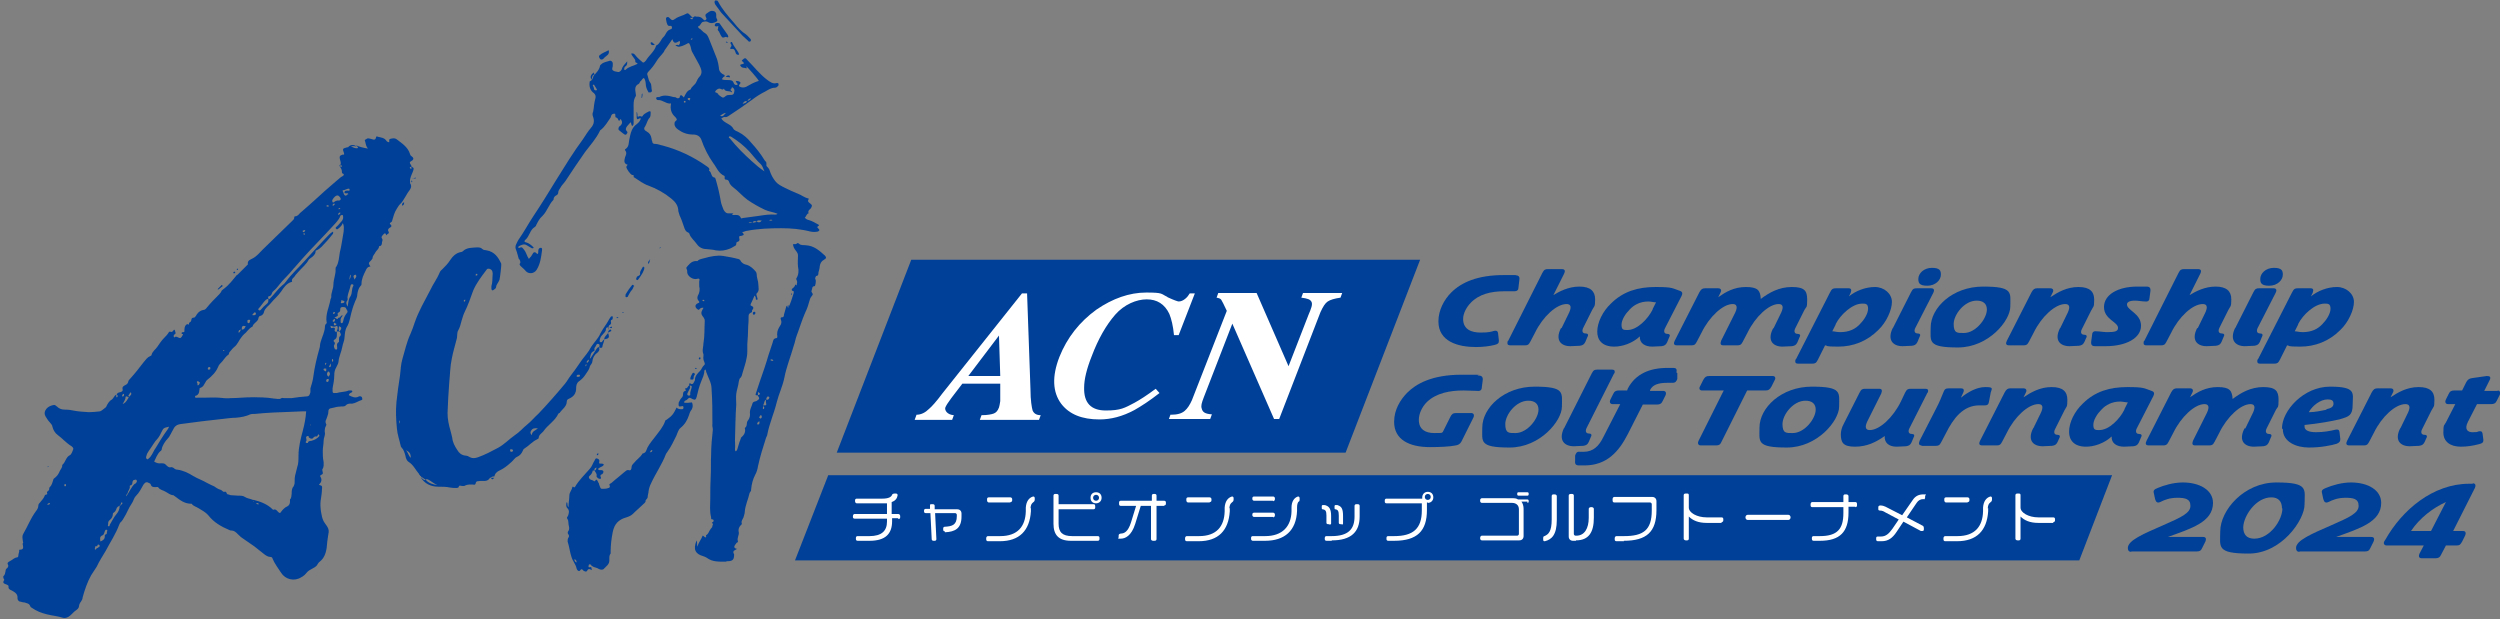 <?xml version="1.0" encoding="UTF-8"?>
<svg xmlns="http://www.w3.org/2000/svg" version="1.1" viewBox="0 0 587.1 145.4">
  <rect x="0" y="0" width="587.1" height="145.4" fill="#808080" stroke="none"/>
  <defs>
    <style>
      .cls-1 {
        fill: #fff;
      }

      .cls-2 {
        fill: #004098;
      }
    </style>
  </defs>
  <!-- Generator: Adobe Illustrator 28.7.1, SVG Export Plug-In . SVG Version: 1.2.0 Build 142)  -->
  <g>
    <g id="_レイヤー_1" data-name="レイヤー_1">
      <g>
        <polygon class="cls-2" points="194.5 111.6 186.7 131.6 488.3 131.6 496 111.6 194.5 111.6"/>
        <path class="cls-1" d="M211,121.7h-1.5v.7c0,3-1.6,4.6-5.3,4.6h-2.8c-.3,0-.4-.2-.4-.4v-.3c0-.3.2-.4.4-.4h2.8c2.8,0,4.1-1.2,4.1-3.4v-.7h-7.6c-.3,0-.4-.2-.4-.4v-.2c0-.3.2-.5.4-.5h7.6v-2.5c-.3,0-.6,0-1,0h-6.1c-.2,0-.4-.2-.4-.5v-.2c0-.3.2-.4.4-.4h6c1.5,0,2.1-.4,2.3-.9,0-.1.2-.3.6-.3h.3c.3,0,.4.2.4.4h0c-.1.7-.5,1.3-1.4,1.6v2.8h1.5c.3,0,.5.2.5.5v.3c0,.3-.2.4-.5.4"/>
        <path class="cls-1" d="M221.9,124.8h0c-.2,0-.4-.1-.4-.4v-.3c0-.3.2-.4.4-.4,1.7-.1,2.8-.4,2.8-2.5v-.3c0-.2-.2-.4-.4-.4h-4.7l.3,6.1c0,.3-.2.4-.4.4h-.2c-.3,0-.5-.1-.5-.4l-.3-6.1h-1.1c-.3,0-.4-.2-.4-.4v-.2c0-.3.2-.4.4-.4h1v-.8c0-.3.1-.3.4-.3h.2c.3,0,.5.1.5.4v.8h5.3c.6,0,1,.4,1,1v.7c0,2.8-1.5,3.6-3.9,3.7"/>
        <path class="cls-1" d="M242.1,119.3v.8c-.3,4.5-2.7,7-7.3,7h-2.8c-.3,0-.4-.2-.4-.5v-.2c0-.3.2-.5.4-.5h2.9c4.1,0,5.9-2.3,6-5.8v-.9c.1-1.4.7-2.3,1.7-2.6,0,0,0,0,.1,0,.2,0,.3.2.3.4v.3c0,.9-.9.4-1,2.1M237.3,118h-5.1c-.2,0-.4-.2-.4-.5v-.3c0-.3.2-.4.4-.4h5.1c.2,0,.4.2.4.4v.3c0,.3-.2.4-.4.4"/>
        <path class="cls-1" d="M257.8,127h-6.3c-2.9,0-4.1-1.4-4.1-4v-6.6c0-.3.2-.4.4-.4h.3c.3,0,.5.1.5.4v2h8.2c.3,0,.4.2.4.5v.3c0,.3-.2.4-.4.4h-8.2v3.4c0,2,.9,2.9,3.2,2.9h6c.3,0,.4.2.4.4v.3c0,.3-.2.4-.4.4M257.4,118.2c-.8,0-1.3-.5-1.3-1.3s.5-1.3,1.3-1.3,1.3.5,1.3,1.3-.6,1.3-1.3,1.3M257.4,116.2c-.4,0-.7.3-.7.7s.3.7.7.7.7-.3.7-.7-.3-.7-.7-.7"/>
        <path class="cls-1" d="M273.4,118.8h-1.8v7.8c0,.3-.2.4-.5.4h-.3c-.3,0-.5-.2-.5-.4v-7.8h-2.4l-1.3,4.2c-.9,2.9-2.4,3.5-3.4,3.5s-.5,0-.5-.4v-.3c0-.3.1-.4.5-.5.8,0,1.7-.4,2.4-2.6l1.2-3.9h-3.6c-.3,0-.4-.2-.4-.5v-.3c0-.3.2-.4.4-.4h7.3v-1.2c0-.3.2-.4.4-.4h.3c.3,0,.4.2.4.4v1.2h1.8c.3,0,.4.2.4.4v.3c0,.3-.2.4-.4.4"/>
        <path class="cls-1" d="M288.8,119.3v.8c-.3,4.5-2.7,7-7.3,7h-2.8c-.3,0-.4-.2-.4-.5v-.2c0-.3.2-.5.4-.5h2.9c4.1,0,5.9-2.3,6-5.8v-.9c.1-1.4.7-2.3,1.7-2.6,0,0,0,0,.1,0,.2,0,.3.2.3.4v.3c0,.9-.9.4-1,2.1M284.1,118h-5.1c-.2,0-.4-.2-.4-.5v-.3c0-.3.2-.4.4-.4h5.1c.2,0,.4.2.4.4v.3c0,.3-.2.4-.4.4"/>
        <path class="cls-1" d="M305.1,117.7c-.4.2-.5.9-.5,1.5v.8c-.2,4.6-2.9,7-7.5,7h-2.9c-.2,0-.4-.2-.4-.4v-.3c0-.3.2-.4.4-.4h2.9c4.1,0,6.1-2.3,6.2-5.8v-.9c0-1.4.6-2.3,1.5-2.6,0,0,0,0,.1,0,.2,0,.3.2.3.4v.4c0,.2-.1.4-.3.5M299,117.6h-4.5c-.2,0-.4-.2-.4-.4v-.2c0-.3.2-.4.4-.4h4.5c.2,0,.4.2.4.4v.2c0,.3-.2.5-.4.5M299,121.4h-4.5c-.2,0-.4-.2-.4-.4v-.2c0-.3.2-.4.4-.4h4.5c.2,0,.4.2.4.4v.2c0,.3-.2.5-.4.5"/>
        <path class="cls-1" d="M312.2,123.1h-.3c-.2,0-.4-.1-.4-.3v-1.7c0-1.1-.2-1.4-.9-1.5-.2,0-.2-.1-.2-.4v-.3c0-.2.1-.3.3-.3s.5,0,.7.1c.8.3,1.2.9,1.2,2.5v1.7c0,.2-.1.3-.4.3M312.7,127h-1.2c-.3,0-.4-.2-.4-.5h0c0-.4.1-.6.4-.6h1.2c3.9,0,5.4-1.6,5.4-4.6v-2.5c0-.3.2-.4.5-.4h.2c.3,0,.5.1.5.4v2.5c0,3.6-2,5.6-6.5,5.6M315.1,123.1h-.3c-.2,0-.4-.1-.4-.3v-1.7c0-1.1-.2-1.4-.8-1.5-.2,0-.2-.1-.2-.4v-.3c0-.2.1-.3.3-.3s.5,0,.6.1c.8.3,1.1.9,1.1,2.5v1.7c0,.2-.1.3-.3.3"/>
        <path class="cls-1" d="M335.3,118c0,0-.1,0-.2,0v1.8c0,4.9-2.3,7.2-7.7,7.2h-1.4c-.3,0-.4-.2-.4-.4v-.3c0-.3.2-.4.4-.4h1.4c4.4,0,6.5-1.7,6.5-6v-1.7h-8.3c-.3,0-.4-.2-.4-.4v-.3c0-.3.2-.4.4-.4h8.4c0,0,0-.2,0-.3,0-.7.5-1.3,1.3-1.3s1.3.5,1.3,1.3-.6,1.3-1.3,1.3M335.3,116c-.4,0-.7.3-.7.7s.3.7.7.7.7-.3.7-.7-.3-.7-.7-.7"/>
        <path class="cls-1" d="M358.7,117.8h-1.4c.3.4.5,1,.5,1.7v6.4c0,.6-.4,1-1,1h-8.8c-.2,0-.4-.2-.4-.4v-.2c0-.3.2-.5.4-.5h8.3c.2,0,.4-.2.4-.4v-5.8c0-.9-.6-1.5-1.6-1.5h-7.1c-.2,0-.4-.2-.4-.4v-.3c0-.2.2-.4.4-.4h7c.6,0,1.1,0,1.5.3,0,0,0,0,.1,0h2.1c.2,0,.3.1.3.4s-.1.4-.3.4M358.7,116.4h-2.1c-.2,0-.3-.1-.3-.4s.1-.4.3-.4h2.1c.2,0,.3.1.3.4s-.1.4-.3.4"/>
        <path class="cls-1" d="M362.8,127.1s0,0-.1,0c-.2,0-.3-.1-.3-.4v-.3c0-.3.1-.5.3-.5.9-.4,1.7-1,1.7-3.9v-5.5c0-.3.2-.4.4-.4h.3c.3,0,.5.2.5.4v5.6c0,3.5-1.2,4.6-2.8,5M370.1,127h-.7c-.6,0-1-.4-1-1v-9.6c0-.3.2-.4.5-.4h.3c.3,0,.4.2.4.4v9c0,.2.2.4.4.4h.2c1.9,0,2.9-1.7,2.9-4.2v-2.1c0-.2.2-.4.5-.4h.2c.3,0,.5.2.5.4v2.1c0,3.4-1.2,5.3-4.2,5.3"/>
        <path class="cls-1" d="M381.4,127.1h-1.8c-.3,0-.4-.2-.4-.4v-.3c0-.3.2-.5.4-.5h1.8c4.5,0,6.5-1.4,6.5-6v-1.5c0-.2-.2-.4-.4-.4h-8.4c-.3,0-.4-.2-.4-.5v-.3c0-.3.2-.5.4-.5h8.9c.6,0,1,.4,1,1v2.1c0,5.1-2.3,7.2-7.7,7.2"/>
        <path class="cls-1" d="M404.3,122.8h-3.5c-2,0-3.3-.6-4.2-1.5v5.2c0,.3-.2.4-.4.4h-.3c-.3,0-.5-.2-.5-.4v-10.2c0-.3.2-.4.5-.4h.3c.3,0,.4.1.4.4v2.9c0,1.2,1.9,2.3,4.2,2.3h3.5c.3,0,.4.2.4.4v.3c0,.3-.2.4-.4.4"/>
        <path class="cls-1" d="M420,122.1h-9.6c-.2,0-.5-.2-.5-.6s.3-.6.5-.6h9.6c.2,0,.5.2.5.6s-.3.6-.5.6"/>
        <path class="cls-1" d="M435.7,119h-1.6v1.4c0,4.5-2,6.6-6.7,6.6h-1.5c-.3,0-.4-.2-.4-.5v-.2c0-.3.2-.4.4-.4h1.5c4.1,0,5.5-1.7,5.5-5.4v-1.4h-7.3c-.3,0-.4-.2-.4-.4v-.3c0-.3.2-.5.4-.5h7.3v-1.4c0-.3.2-.4.4-.4h.3c.3,0,.5.2.5.4v1.4h1.6c.3,0,.4.2.4.5v.3c0,.3-.2.4-.4.4"/>
        <path class="cls-1" d="M451.8,117.2c-.8,0-1.3.3-1.7.9l-2.3,3.4,3.6,1.9c.3.1.4.3.4.7v.2c0,.3-.1.4-.4.4s-.2,0-.3,0l-4.1-2.2-1.6,2.4c-1,1.5-2,2.2-3.5,2.2h-.9c-.3,0-.4-.2-.4-.4v-.3c0-.3.1-.4.4-.4h.7c1.2,0,1.9-.7,2.7-1.8l1.5-2.2-3.2-1.7c-.3-.2-.7-.4-1.2-.4-.4,0-.4-.2-.4-.4v-.3c0-.2,0-.5.5-.5s1,.2,1.2.3l3.9,2,2.5-3.6c.6-.9,1.4-1.3,2.5-1.3s.4.1.4.4v.3c0,.3-.2.5-.3.5"/>
        <path class="cls-1" d="M466.9,119.3v.8c-.3,4.5-2.7,7-7.3,7h-2.8c-.3,0-.4-.2-.4-.5v-.2c0-.3.2-.5.4-.5h2.9c4.1,0,5.9-2.3,6-5.8v-.9c.1-1.4.7-2.3,1.7-2.6,0,0,0,0,.1,0,.2,0,.3.2.3.4v.3c0,.9-.9.4-1,2.1M462.1,118h-5.1c-.2,0-.4-.2-.4-.5v-.3c0-.3.2-.4.4-.4h5.1c.2,0,.4.2.4.4v.3c0,.3-.2.4-.4.4"/>
        <path class="cls-1" d="M482.2,122.8h-3.5c-2,0-3.3-.6-4.2-1.5v5.2c0,.3-.2.4-.4.4h-.3c-.3,0-.5-.2-.5-.4v-10.2c0-.3.2-.4.5-.4h.3c.3,0,.4.1.4.4v2.9c0,1.2,1.9,2.3,4.2,2.3h3.5c.3,0,.4.2.4.4v.3c0,.3-.2.4-.4.4"/>
        <path class="cls-2" d="M337.8,75.4c0-2.5,1.3-5,3-6.7,2.4-2.4,6.2-4.1,12.3-4.1s2.1,0,2.9.1c.8,0,.9.4.8,1.1l-.2,1.7c0,.5-.2.9-1,.9-.6,0-1.7,0-2.3,0-3.2,0-6,.7-7.9,2.7-.9.9-1.8,2.4-1.8,3.8,0,2.5,2,3.2,4.1,3.2s2.4-.2,3.2-.4c.5-.1.8,0,.9.5l.2,1.8c0,.6-.2.8-1,1-1.1.3-2.8.5-4.4.5-4.2,0-8.8-1.3-8.8-6"/>
        <path class="cls-2" d="M366.7,77.1l1.8-3.7c.6-1.3.4-2-.6-2-2.4,0-5.6,3-7.4,6.7l-1.1,2.1c-.4.8-.7.9-1.3.9h-3.4c-.4,0-.7-.1-.7-.5s0-.4.2-.6l8-15.9c.4-.8.7-.9,1.3-.9h3.3c.6,0,.9.3.5,1.1l-2.5,5h0c1.3-.8,3.5-2,6.1-2s3.7,1.1,3.7,3-.2,1.5-.7,2.5l-2.1,4.2c-.4.8-.1,1.3.5,1.3s.8.3.5.8l-.5,1.2c-.3.6-.6.8-1.3.9-.6,0-1.6.1-2.2.1-2.2,0-3.7-1.4-2.2-4.3"/>
        <path class="cls-2" d="M375.1,77.9c0-2.2,1.3-4.8,3.2-6.6,2.9-2.9,6.4-3.9,10.5-3.9s3.9.3,5.7.9c.6.2.7.6.4,1.2l-3.9,7.6c-.4.8-.1,1.3.5,1.3s.8.3.5.8l-.5,1.2c-.3.6-.6.8-1.3.9-.6,0-1.6.1-2.2.1-1.7,0-3-.8-2.9-2.4h0c-1.7,1.6-4.1,2.4-6,2.4-2.9,0-4-1.6-4-3.5M388.1,72.6l.8-1.6c-.5,0-1.2-.2-1.8-.2-1.9,0-3.4.8-4.4,1.9-1,1-1.9,2.4-1.9,3.6s.5,1.2,1.4,1.2c2.3,0,4.8-2.6,5.9-4.8"/>
        <path class="cls-2" d="M416.5,77.1l1.8-3.7c.6-1.3.4-2-.6-2-2.3,0-5.5,3-7.3,6.7l-1.1,2.1c-.4.8-.7.9-1.3.9h-3.3c-.6,0-.8-.3-.5-1.1l3.3-6.6c.6-1.3.4-2-.6-2-2.3,0-5.5,3-7.3,6.7l-1.1,2.1c-.4.8-.7.9-1.3.9h-3.4c-.8,0-.8-.5-.5-1.1l5.8-11.4c.4-.7.7-.9,1.3-.9h3.1c.6,0,.9.4.5,1.1l-.5,1h0c1.7-1.2,3.7-2.4,6.5-2.4s3.4.8,3.5,2.8h0c2-1.5,4.3-2.8,7.3-2.8s3.6.9,3.6,3-.2,1.5-.7,2.5l-2.1,4.2c-.4.8-.1,1.3.5,1.3s.8.3.5.8l-.5,1.2c-.3.6-.6.8-1.3.9-.6,0-1.6.1-2.2.1-2.2,0-3.7-1.4-2.2-4.3"/>
        <path class="cls-2" d="M422.3,85.4c-.4,0-.7-.1-.7-.5s0-.4.2-.6l8-15.7c.4-.8.7-.9,1.3-.9h3c.6,0,.8.3.5,1.1l-.4.8h0c1.6-1.3,3.9-2.2,6.1-2.2s4,1.6,4,3.5-1.3,4.8-3.2,6.6c-2.7,2.7-6,3.9-9.4,3.9s-2.3-.2-3.1-.3l-1.7,3.4c-.4.8-.7.9-1.3.9h-3.4ZM431.1,76.2l-.8,1.6c.5,0,1,.2,1.9.2,2.1,0,3.6-.8,4.6-1.9.9-.9,1.9-2.4,1.9-3.6s-.6-1.2-1.4-1.2c-2.3,0-5.1,2.6-6.2,4.8"/>
        <path class="cls-2" d="M444.5,77.1l4.3-8.5c.4-.8.7-.9,1.3-.9h3.4c.6,0,.9.3.5,1.1l-4.2,8.2c-.4.8-.1,1.3.5,1.3s.8.3.5.8l-.5,1.2c-.3.6-.6.8-1.3.9-.6,0-1.6.1-2.2.1-2.2,0-3.7-1.4-2.3-4.3M450.5,65.5c0-1.3,1.3-2.6,3.2-2.6s2.1.7,2.1,1.6c0,1.3-1.3,2.6-3.2,2.6s-2.1-.7-2.1-1.6"/>
        <path class="cls-2" d="M453.4,76.9c0-4.6,5.1-9.6,12.3-9.6s6.4,1.4,6.4,4.7-5.1,9.6-12.3,9.6-6.4-1.4-6.4-4.7M466.6,72.7c0-1.4-.9-2.1-2.4-2.1-2.9,0-5.4,3.3-5.4,5.5s.9,2.1,2.4,2.1c2.8,0,5.4-3.4,5.4-5.5"/>
        <path class="cls-2" d="M483.8,77.1l1.8-3.7c.6-1.3.4-2-.6-2-2.4,0-5.6,3-7.4,6.7l-1.1,2.1c-.4.8-.7.9-1.3.9h-3.4c-.8,0-.8-.5-.5-1.1l5.8-11.4c.4-.7.7-.9,1.3-.9h3.1c.6,0,.9.4.5,1.1l-.5,1h0c1.8-1.2,3.9-2.4,6.6-2.4s3.7,1.1,3.7,3-.2,1.5-.7,2.5l-2.2,4.4c-.4.8-.1,1.3.5,1.3s.8.3.5.8l-.4.9c-.3.6-.6.8-1.3.9-.6,0-1.6.1-2.2.1-2.2,0-3.7-1.4-2.2-4.3"/>
        <path class="cls-2" d="M492,81.3c-.7,0-1-.3-.9-1.1l.2-1.5c0-.6.3-1,1-.9.7,0,1.7.2,2.6.2,1.8,0,2.5-.2,2.5-1,0-1.4-3.3-2-3.3-4.9s3.3-4.8,7.8-4.8,1.5,0,2.2,0c.7,0,1,.3.9,1.1l-.2,1.5c0,.6-.3,1-1,.9-.7,0-1.7-.2-2.4-.2-1.4,0-1.9.4-1.9.9,0,1.4,3.3,2.1,3.3,5s-3.5,4.8-8.3,4.8-1.8,0-2.5,0"/>
        <path class="cls-2" d="M516.1,77.1l1.8-3.7c.6-1.3.4-2-.6-2-2.4,0-5.6,3-7.4,6.7l-1.1,2.1c-.4.8-.7.9-1.3.9h-3.4c-.4,0-.7-.1-.7-.5s0-.4.2-.6l8-15.9c.4-.8.7-.9,1.3-.9h3.3c.6,0,.9.3.5,1.1l-2.5,5h0c1.3-.8,3.5-2,6.1-2s3.7,1.1,3.7,3-.2,1.5-.7,2.5l-2.1,4.2c-.4.8-.1,1.3.5,1.3s.8.3.5.8l-.5,1.2c-.3.6-.6.8-1.3.9-.6,0-1.6.1-2.2.1-2.2,0-3.7-1.4-2.2-4.3"/>
        <path class="cls-2" d="M524.9,77.1l4.3-8.5c.4-.8.7-.9,1.3-.9h3.4c.6,0,.9.3.5,1.1l-4.2,8.2c-.4.8-.1,1.3.5,1.3s.8.3.5.8l-.5,1.2c-.3.6-.6.8-1.3.9-.6,0-1.6.1-2.2.1-2.2,0-3.7-1.4-2.3-4.3M530.8,65.5c0-1.3,1.3-2.6,3.2-2.6s2.1.7,2.1,1.6c0,1.3-1.3,2.6-3.2,2.6s-2.1-.7-2.1-1.6"/>
        <path class="cls-2" d="M327.4,99c0-2.8,1.5-5.2,3.1-6.8,2-2,5.7-4.2,12.7-4.2s2.7,0,4.1.2c.7,0,1,.4.9,1.1l-.2,1.6c0,.5-.2,1-1,.9-1,0-2.2-.1-3.3-.1-3.2,0-6.4.6-8.6,2.7-1.2,1.2-1.9,2.8-1.9,4.2,0,2.2,1.5,3.1,3.6,3.1s1.5,0,2-.2l1.8-3.6c.3-.6.6-.9,1.3-.9h3.6c.6,0,.8.5.5,1.1l-2.8,5.6c-.3.6-.8.8-1.3.9-1.4.3-3.9.4-6.1.4-4.9,0-8.4-1.8-8.4-5.9"/>
        <path class="cls-2" d="M348.1,100.4c0-4.6,5.1-9.6,12.3-9.6s6.4,1.4,6.4,4.7-5.1,9.6-12.3,9.6-6.4-1.4-6.4-4.7M361.3,96.2c0-1.4-.9-2.1-2.4-2.1-2.9,0-5.4,3.3-5.4,5.5s.9,2.1,2.4,2.1c2.8,0,5.4-3.4,5.4-5.5"/>
        <path class="cls-2" d="M367.3,100.6l6.5-12.9c.4-.8.7-.9,1.3-.9h3.4c.4,0,.7.1.7.4s0,.4-.2.6l-6.4,12.7c-.4.8-.1,1.3.5,1.3s.8.3.5.8l-.5,1.2c-.3.6-.6.8-1.3.9-.6,0-1.6.1-2.2.1-2.2,0-3.7-1.4-2.3-4.3"/>
        <path class="cls-2" d="M393.9,87.6v1.4c-.2.5-.4.9-1.1.9-.4,0-.8,0-1.2,0-2.3,0-3.5.5-4.1,1.7v.2c-.1,0,3.1,0,3.1,0,.6,0,.8.5.5,1.1l-.6,1.2c-.3.7-.7.9-1.3.9h-3.4l-3.5,6.9c-2.1,4.1-4.9,7.4-10.2,7.4s-.9,0-1.3,0c-.7,0-1-.3-.9-1.1v-1.2c.2-.6.4-1,1.1-.9.3,0,.6,0,.9,0,2.3,0,3.6-1.4,4.6-3.4l4-7.8h-1.8c-.6,0-.8-.5-.5-1.1l.6-1.2c.3-.7.7-.9,1.3-.9h2l.2-.5c1.8-3.4,5.1-4.8,9.3-4.8s1,0,1.3,0c.9,0,.9.4.8,1.1"/>
        <path class="cls-2" d="M399.4,104.6c-.6,0-.8-.5-.5-1.1l5.9-11.8h-5.1c-.6,0-.8-.5-.4-1.1l.7-1.4c.4-.7.7-.9,1.4-.9h14.9c.6,0,.8.5.4,1.1l-.7,1.4c-.4.7-.7.9-1.4.9h-4.3l-6,12c-.3.7-.6.9-1.3.9h-3.7Z"/>
        <path class="cls-2" d="M413.2,100.4c0-4.6,5.1-9.6,12.3-9.6s6.4,1.4,6.4,4.7-5.1,9.6-12.3,9.6-6.4-1.4-6.4-4.7M426.4,96.2c0-1.4-.9-2.1-2.4-2.1-2.9,0-5.4,3.3-5.4,5.5s.9,2.1,2.4,2.1c2.8,0,5.4-3.4,5.4-5.5"/>
        <path class="cls-2" d="M432.3,102c0-.7.2-1.6.7-2.5l3.7-7.3c.4-.8.7-.9,1.3-.9h3.3c.6,0,.8.3.5,1.1l-3.3,6.6c-.6,1.3-.4,2,.6,2,2.3,0,5.5-3,7.3-6.7l1-2.1c.4-.8.7-.9,1.3-.9h3.4c.4,0,.7.1.7.4s0,.4-.2.6l-4.2,8.3c-.4.8-.1,1.3.5,1.3s.8.3.5.8l-.5,1.2c-.3.6-.6.8-1.3.9-.6,0-1.6.1-2.2.1-1.8,0-2.9-.9-2.8-2.5h0c-2,1.4-4.1,2.5-7,2.5s-3.3-1.1-3.3-3"/>
        <path class="cls-2" d="M451.3,104.6c-.6,0-.8-.3-.5-1.1l3.9-7.6c.6-1.1,1.4-3,1.7-3.8.3-.8.6-.9,1.3-.9h2.8c.6,0,.9.3.5,1.1l-.5,1.1h0c1.6-1.3,3.7-2.5,5.7-2.5s1.6.3,1.3,1.3l-.4,2.1c-.1.7-.4.9-1,.9-.4,0-1,0-1.3,0-3.8,0-6.1,3.1-7.8,6.5l-1.1,2.1c-.4.8-.7.9-1.3.9h-3.4Z"/>
        <path class="cls-2" d="M477.5,100.6l1.8-3.7c.6-1.3.4-2-.6-2-2.4,0-5.6,3-7.4,6.7l-1.1,2.1c-.4.8-.7.9-1.3.9h-3.4c-.8,0-.8-.5-.5-1.1l5.8-11.4c.4-.7.7-.9,1.3-.9h3.1c.6,0,.9.4.5,1.1l-.5,1h0c1.8-1.2,3.9-2.4,6.6-2.4s3.7,1.1,3.7,3-.2,1.5-.7,2.5l-2.2,4.4c-.4.8-.1,1.3.5,1.3s.8.3.5.8l-.4.9c-.3.6-.6.8-1.3.9-.6,0-1.6.1-2.2.1-2.2,0-3.7-1.4-2.2-4.3"/>
        <path class="cls-2" d="M485.9,101.4c0-2.2,1.3-4.8,3.2-6.6,2.9-2.9,6.4-3.9,10.5-3.9s3.9.3,5.7.9c.6.2.7.6.4,1.2l-3.9,7.6c-.4.8-.1,1.3.5,1.3s.8.3.5.8l-.5,1.2c-.3.6-.6.8-1.3.9-.6,0-1.6.1-2.2.1-1.7,0-3-.8-2.9-2.4h0c-1.7,1.6-4.1,2.4-6,2.4-2.9,0-4-1.6-4-3.5M498.9,96.1l.8-1.6c-.5,0-1.2-.2-1.8-.2-1.9,0-3.4.8-4.4,1.9-1,1-1.9,2.4-1.9,3.6s.5,1.2,1.4,1.2c2.3,0,4.8-2.6,5.9-4.8"/>
        <path class="cls-2" d="M527.3,100.6l1.8-3.7c.6-1.3.4-2-.6-2-2.3,0-5.5,3-7.3,6.7l-1.1,2.1c-.4.8-.7.9-1.3.9h-3.3c-.6,0-.8-.3-.5-1.1l3.3-6.6c.6-1.3.4-2-.6-2-2.3,0-5.5,3-7.3,6.7l-1.1,2.1c-.4.8-.7.9-1.3.9h-3.4c-.8,0-.8-.5-.5-1.1l5.8-11.4c.4-.7.7-.9,1.3-.9h3.1c.6,0,.9.4.5,1.1l-.5,1h0c1.7-1.2,3.7-2.4,6.5-2.4s3.4.8,3.5,2.8h0c2-1.5,4.3-2.8,7.2-2.8s3.6.9,3.6,3-.2,1.5-.7,2.5l-2.1,4.2c-.4.8-.1,1.3.5,1.3s.8.3.5.8l-.5,1.2c-.3.6-.6.8-1.3.9-.6,0-1.6.1-2.2.1-2.2,0-3.7-1.4-2.2-4.3"/>
        <path class="cls-2" d="M535.9,100.6c0-4.1,5-9.8,11.3-9.8s5.3,1.6,5.3,4.2-.9,2.8-2.8,3.4c-1.9.5-5.4,1.1-8.5,1.4,0,.1,0,.3,0,.4,0,.8.9,1.3,2.7,1.3s3.4-.3,4.6-.6c.5-.1.8,0,.9.5l.2,1.7c0,.6-.2.8-.8,1.1-1.3.4-3.7.9-6.6.9s-6.1-1.3-6.1-4.3M546.3,96.1c1-.2,1.7-.5,1.7-1.3s-.5-1-1.4-1c-1.7,0-3.6,1.5-4.4,3,1.4,0,2.8-.3,4.2-.6"/>
        <path class="cls-2" d="M563.7,100.6l1.8-3.7c.6-1.3.4-2-.6-2-2.4,0-5.6,3-7.4,6.7l-1.1,2.1c-.4.8-.7.9-1.3.9h-3.4c-.8,0-.8-.5-.5-1.1l5.8-11.4c.4-.7.7-.9,1.3-.9h3.1c.6,0,.9.4.5,1.1l-.5,1h0c1.8-1.2,3.9-2.4,6.6-2.4s3.7,1.1,3.7,3-.2,1.5-.7,2.5l-2.2,4.4c-.4.8-.1,1.3.5,1.3s.8.3.5.8l-.4.9c-.3.6-.6.8-1.3.9-.6,0-1.6.1-2.2.1-2.2,0-3.7-1.4-2.2-4.3"/>
        <path class="cls-2" d="M586.5,91.7c.6,0,.8.5.5,1.1l-.6,1.2c-.3.7-.7.9-1.3.9h-3.4l-2.1,4.1c-1,1.9,0,2.5,1,2.5s1,0,1.5-.2c.5-.1.8,0,.9.5l.2,1.5c0,.6-.2.8-1,1-1.5.4-2.9.6-4.3.6-2.5,0-4.1-1.2-4.1-3.3s.2-1.6.6-2.4l2.2-4.3h-1.7c-.6,0-.8-.5-.5-1.1l.6-1.2c.3-.7.7-.9,1.3-.9h1.9l1-2c.3-.5.6-.8,1.3-.9l3.5-.5c.7,0,1.1.2.6,1.1l-1.2,2.4h3.2Z"/>
        <path class="cls-2" d="M530.8,85.4c-.4,0-.7-.1-.7-.5s0-.4.2-.6l8-15.7c.4-.8.7-.9,1.3-.9h3c.6,0,.8.3.5,1.1l-.4.8h0c1.6-1.3,3.9-2.2,6.1-2.2s4,1.6,4,3.5-1.3,4.8-3.2,6.6c-2.7,2.7-6,3.9-9.4,3.9s-2.3-.2-3.1-.3l-1.7,3.4c-.4.8-.7.9-1.3.9h-3.4ZM539.7,76.2l-.8,1.6c.5,0,1,.2,1.9.2,2.1,0,3.6-.8,4.6-1.9.9-.9,1.9-2.4,1.9-3.6s-.6-1.2-1.4-1.2c-2.3,0-5.1,2.6-6.2,4.8"/>
        <polygon class="cls-2" points="316 106.3 196.5 106.3 214 61 333.5 61 316 106.3"/>
        <path class="cls-1" d="M215.2,97.4c1.1,0,2.1-.5,3-1.4.6-.5,1.7-1.7,3.1-3.6l18.7-23.5h1.2l.8,22.6c0,2.5.3,4.2.5,4.9.3.7.9,1.1,1.9,1.1l-.4,1.1h-13.9l.4-1.1c1.4,0,2.4-.2,2.9-.4.5-.2.9-.6,1.2-1.4.1-.3.2-.8.3-1.5,0-.4,0-.9,0-1.5v-2.6h-8.9c-1.4,1.8-2.2,2.9-2.6,3.4-.8,1.1-1.2,1.7-1.4,2.2-.2.6.4,1.7,2,1.8l-.4,1.1h-8.8l.4-1.1ZM234.9,88.3l-.3-9.5-7.2,9.5h7.5Z"/>
        <path class="cls-1" d="M274.2,69.8c1.5.7,2.4,1,2.6,1,.5,0,1-.2,1.5-.6.5-.4.8-.8,1.1-1.3h1.2l-3.8,9.8h-1.1c-.2-2.1-.6-3.8-1.1-5-1.1-2.3-2.9-3.4-5.3-3.4s-5.3,1.2-7.4,3.6c-2.1,2.4-4,5.7-5.5,9.7-1.2,3-1.8,5.5-1.8,7.4-.1,3.6,1.6,5.4,5.1,5.4s4.4-.6,6.7-1.8c1.3-.7,3-1.8,5-3.3l.9,1c-2.3,1.8-4.3,3.1-5.9,4-2.8,1.5-5.5,2.2-8.2,2.2-4.1,0-7.1-1.2-9-3.7-2-2.7-2.2-6.4-.4-11,1.8-4.5,4.7-8.2,8.7-11.1,3.8-2.6,7.7-4,11.7-4s3.4.3,4.9,1"/>
        <path class="cls-1" d="M274.9,97.4c1.6,0,2.6-.3,3.3-.9.7-.6,1.2-1.4,1.7-2.5l8.2-21c-.7-1.5-1.1-2.3-1.3-2.6-.2-.3-.6-.4-1.1-.5l.4-1.1h9l7.5,17.2,4.7-12.1c.6-1.4,1-2.4.7-3-.3-.6-.9-.8-2.4-1l.4-1.1h9.2l-.4,1.1c-1.4.2-2.4.5-3,.9-.6.4-1.1,1.2-1.7,2.5l-9.7,25.1h-1.2l-9.8-22.4-6.7,17.3c-.5,1.3-.7,2-.5,2.6.2.9.8,1.3,2.4,1.4l-.4,1.1h-9.7l.4-1.1Z"/>
        <path class="cls-2" d="M143,77c-.4-.3-.7,0-.7.3,0,.6-.5.9-.8,1.3-.3.3-.5.6-.6,1,0,.2-.2.5,0,.7.3.2.5,0,.6-.2.1-.1.2-.3.4-.4h0c0,.5-.3,1-.4,1.5,0,.5-.3.6-.8.4,0-.3.3-.6-.1-.8-.4-.2-.6.2-.7.5-.1.2-.4.4-.3.8,0,0,0,.3,0,.3-1,.3-.9,1.2-1.1,1.9-.3.3-1,.4-.6,1.1-.2,0-.3.2-.4.3,0,.1,0,.3,0,.3,0,0,.2,0,.2-.2,0-.2,0-.3,0-.5.5-.2.7-.6.6-1.1.2.1.3,0,.4-.1.4-.6.7-1.1,1.1-1.7.2-.3.4-.8.8-.9.4.6,0,1.1-.4,1.4-.7.5-1,1.2-1.1,2,0,.5-.5.8-.6,1.2-.1.7-.6,1.2-.9,1.7-.4.7-1,1.3-1.7,1.8-.5.4-.6,1-.6,1.6,0,1.1-.5,1.9-1.6,2.4-.3.1-.6.3-.6.7,0,1.2-1.1,1.8-1.7,2.7,0,0-.2,0-.3.2-.8,1.7-2.5,2.6-3.5,4.1-.4.5-1.1.8-1.1,1.6,0,.1-.3.2-.4.3-1.1.5-1.9,1.5-2.9,2.1-.2.1-.3.2-.4.5-.3.7-.7,1.2-1.4,1.5-.5.2-.9.9-1.4,1.3-.8.7-1.6,1.4-2.7,1.9-.5.2-1.1.7-1.2,1.4-.5-.1-.7.2-1.1.4h0c-.6,1-1.7.5-2.6.7-.3,0-.6,0-.7.5,0,.3-.3.4-.6.3-.7,0-1.3-.1-2,.3-.2.1-.6,0-.8,0-.4-.1-.5-.1-.6.3,0,.1-.3.2-.5.2-.5,0-1,0-1.5-.1-.9-.2-1.9-.2-2.8-.2-1.7,0-3.2-.7-4.1-2.2h0c.2,0,.3.3.5.4.2.2.4.3.7.2.7.8,1.7,1.1,2.7,1.2-.8-.3-1.4-.9-2.2-1.3-.2,0-.4-.2-.5.1-.4-.3-.8-.5-1.1-.8l-.5-.6c-.8-.9-1.3-2.1-2.4-2.8-.5-.3-.7-.9-.8-1.5-.2-.7-.4-1.4-.9-1.9,0,0-.2-.2-.2-.4-.3-1.4-.8-2.7-.9-4.1-.2-2.1-.3-4.1-.1-6.2.2-2,.5-4,.8-6,.2-1.4.2-2.8.6-4.1.6-2,1-4,1.9-5.9.4-.9.7-1.8,1-2.7.9-2.6,2.3-5,3.6-7.5.7-1.5,1.7-2.8,2.3-4.3.1-.3.4-.5.6-.7.7-.7,1.3-1.3,1.8-2.1.6-.9,1.4-1.7,2.5-1.9.2,0,.4-.1.5-.2.9-.9,2.1-.8,3.3-.9.5,0,.9,0,1.3.4.3.3.7.2,1,.3,1.8.3,2.7,1.6,3.4,3.1.1.3-.3,3.5-.4,3.8-.2.6-.7,1-.8,1.7,0,.3-.3.5-.6.7-.2.2-.4.1-.5-.2,0-.2,0-.5,0-.7.3-.9.2-1.9.3-2.9,0-.7-.3-1.1-.9-1.2-.2,0-.4,0-.5.2-1.2,1.6-2.4,3.1-3.2,5-.6,1.7-1.2,3.4-2,5-.3.6-.5,1.4-.7,2-.2.8-.4,1.6-.8,2.3-.3.5-.2,1.2-.3,1.8-.4,1.6-.9,3.2-1.2,4.8-.4,1.8-.4,3.7-.6,5.6-.2,2.4-.3,4.8-.4,7.2,0,1.5.3,2.8.7,4.2.1.5.3,1,.4,1.6.1,1.1.6,2,1.2,2.9.4.7,1,1.2,1.9,1.3.4,0,.8.2,1.1.4.6.3,1.2.2,1.8,0,1.7-.6,3.2-1.4,4.7-2.2,1.5-.8,2.7-2.1,4-3,1.1-.7,1.9-1.7,2.9-2.5.9-.7,1.7-1.7,2.6-2.5,2.2-2.3,4.3-4.7,6.3-7.1.5-.6.9-1.4,1.4-2,1.3-1.6,2.3-3.4,3.6-4.9.4-.5.8-1.1,1.1-1.7.7-1.1,1.7-2,2.2-3.2.6-1.2,1.5-2.2,2.1-3.4.1-.2.3-.4.4-.6,0,0,.2,0,.3,0,.2,0,.1.2.1.3,0,.2,0,.4-.2.5,0,0-.1,0-.2.1-.2.3.3.8-.3,1.1-.4.2-.3.8-.3,1.2h0ZM126.3,100.6c-.8-.1-1.3,0-1.6.6-.2.3-.2.6.2,1,0-.9.8-1.1,1.3-1.5M96.5,107.5c-.1-1.1-.3-1.3-1.2-1.8.6.6.6,1.4,1.2,1.8M136.2,88.3c0-.1,0-.3-.2-.3-.3,0-.5,0-.6.3,0,.2.2.2.3.2.2,0,.4,0,.5-.2M120.5,105.8c0-.2-.3-.3-.5-.3-.1,0-.2,0-.2.2,0,.2,0,.4.3.4.2,0,.3,0,.3-.2M109,71c0-.2.3-.3.3-.6,0,0,0,0-.2,0-.2.1-.3.3,0,.6M111.8,64.7c.2,0,.3,0,.3-.2,0-.1,0-.2-.1-.2-.2,0-.2,0-.3.2,0,.1,0,.2.1.3M93.7,98.7c0,.3,0,.5.2.8,0-.4,0-.6-.2-.8"/>
        <path class="cls-2" d="M151.3,63c0,.4-.3.8-.4,1.1-.3.5-.6,1-1,1.5-.1.1-.2.3-.4.1-.2-.1-.1-.3,0-.5,0-.5,1-.3.8-1.1,0-.4.4-.9.6-1.3,0-.1.2-.3.3-.1,0,0,.1.2.2.2"/>
        <path class="cls-2" d="M148.9,67.1c-.2.4-.3.8-.5,1-.4.4-.6.9-.9,1.4,0,.2-.2.3-.4.3-.3,0-.2-.3-.2-.5,0-.1,0-.2.1-.3.4-.7.9-1.4,1.4-2,0-.1.2-.2.4,0,0,0,.1.2.2.3"/>
        <path class="cls-2" d="M141.9,79.7c0-.7.6-1,.9-1.5h0c.4,1.1.2,1.3-.9,1.5,0,0,0,0,0,0"/>
        <path class="cls-2" d="M152.6,60.8c0,.5,0,.9-.4,1.2,0,0,0,0,0,0-.1-.5.2-.8.5-1.1"/>
        <path class="cls-2" d="M98.8,111.1c.2.2.3.4.5.6,0,0,0,.2,0,.3h0c-.3,0-.5-.2-.7-.4-.2-.2-.1-.4.2-.4"/>
        <path class="cls-2" d="M142.8,78.2c0-.2,0-.4.2-.6.2-.1.3-.4.5-.1.2.3-.1.3-.3.4-.1.1-.3.2-.5.2h0"/>
        <path class="cls-2" d="M115.3,112.2c.3,0,.5,0,.8,0-.3.2-.5.7-.8,0h0"/>
        <path class="cls-2" d="M155.1,58.2c0,0-.2.1-.2.1,0,0-.1,0,0-.1,0,0,.2-.1.2-.2,0,0,.1,0,0,.2"/>
        <path class="cls-2" d="M146.4,73.3c0,0,0,.1,0,.2-.1,0-.2,0-.2,0,0,0,0-.1,0-.2,0,0,.2,0,.3,0"/>
        <path class="cls-2" d="M145,74.5c0,0,.2,0,.2,0,0,.1,0,.2-.2.2,0,0-.1,0-.2,0,0-.1,0-.2.1-.2"/>
        <path class="cls-2" d="M143,77c.3,0,.6-.5.7-.2.1.4-.3.2-.5.2,0,0-.1,0-.2,0h0"/>
        <path class="cls-2" d="M83.6,34.1c.8.4,1.7.6,2.8.8-.4-.5-.5-1-.6-1.5,0-.2-.3-.5,0-.6.2-.1.5-.4.8-.3.3.1.6.1.8.2.5.2.8.1.9-.4,0-.3.2-.3.4-.2.7.2,1.5.2,2,.9.1.2.4.4.7.4.1-.2-.2-.7.3-.8.4-.1.9-.2,1.3,0,1.3,1,2.8,1.9,3.3,3.6,0,.3.4.5.6.7.2.2.3.5-.1.8-.7.4-.7.4-.2,1.2,0,0,0,.2,0,.3,0,0-.1,0-.2,0-.1,0-.3.2,0,.4,0,0,.2.1.2,0,.1,0,0-.2,0-.3,0,0,0-.1,0-.2.7.4.6.4.4,1.1-.3.8-.8,1.6-.7,2.5,0,0,0,.2,0,.3.6.9,0,1.5-.5,2.2-.2.3-.4.7-.6,1-.4.6-.7,1.3-1.3,1.8-.3.3-.5.7-.7,1-.6.9-.8,1.8-1.1,2.8,0,.2-.2.4-.4.5-.2,0-.2.3,0,.4.4.4.2.6-.2.8-.3.2-.5.5-.3.8.4.6-.3.6-.4.9,0,0,0,.1-.1,0-.1-.2-.2-.6-.5-.3-.3.3-.8.7-.5,1.1.3.4,0,.7,0,1,0,.3-.1.8-.6.8,0,0-.1,0-.1.1,0,.6-.6.9-.8,1.3-.2.5-.7.8-.7,1.4,0,.2-.3.4-.4.6-.6.6-.6.6-.1,1.4-.6,0-.9.4-1.1.9-.5,1-1,2-1,3.1,0,.2,0,.4-.2.5-.5.6-.7,1.3-.8,2.1,0,.8-.5,1.4-.7,2.1-.3.7-.5,1.5-.7,2.2-.3,1.1-.4,2.2-1,3.2-.5.8-.5,1.7-.6,2.6,0,.7-.4,1.4-.5,2.1-.2,1.2-.8,2.3-.9,3.5,0,.5-.4,1-.6,1.5-.3.5-.4,1.1-.4,1.7,0,1-.2,2.1-.4,3.1,0,.2,0,.4,0,.7,0,.3.2.5.5.4.2,0,.3,0,.5,0,.9-.3,1.9-.2,2.8-.6.2,0,.4,0,.6,0,.2,0,.4.3,0,.5-.3.1-.5.3-.6.6.8.4,1.5.8,2.4.3.2-.1.6,0,.7.2,0,.2.3.6-.2.7-.7.2-1.3.7-2.1.8-.5,0-1-.1-1.5.4-.3.4-1,.2-1.5.3-.5,0-1.1.2-1.6.3-.8.1-1,.3-1,1,0,.5-.2.8-.3,1.2-.1.5-.6.9-.2,1.6.2.2-.3.7-.3,1.1,0,.3-.1.6,0,.9.1.7-.3,1.2-.3,1.9,0,.8-.2,1.6-.2,2.4,0,.9,0,1.7.2,2.6,0,.6.1,1.2-.3,1.7,0,.1,0,.2,0,.3.2.8.2.8-.4,1.1,0,0,0,0-.1.1,0,0,0,.1,0,.2q.7,1-.3,1.9c.2.2.6.2.7.4.1.3,0,.6,0,.8,0,.9-.2,1.7-.3,2.6-.2,1.4.2,3.8.6,4.6.2.5.6.9.9,1.4.4.6.5,1.2.3,1.9-.2,1.1-.3,2.2-.4,3.3-.2,1.2-.6,2.3-1.6,3.1-.3.2-.5.6-.7.9-.6.7-1.7.9-2.3,1.6-.4.5-.8.9-1.4,1.2-1.6,1-3.7.5-4.7-1.1-.7-1.1-1.5-2.1-2-3.3,0-.2-.2-.4-.5-.4-.5,0-1-.3-1.4-.6-.8-.6-1.6-1.3-2.4-1.9-.9-.6-1.7-1.2-2.6-1.8-.5-.3-.9-.7-1.3-1.1-.4-.4-.8-.8-1.5-.8-.1,0-.2,0-.4-.1-1.9-.8-3.7-1.8-5-3.5-.6-.7-1.4-1.1-2.2-1.6-.6-.4-1.3-.5-1.7-1.1,0,0-.1,0-.2,0-1.5,0-2.6-.9-3.8-1.8-.1,0-.2-.2-.3-.2-.7,0-1.2-.5-1.8-.8-.6-.4-1.3-.4-1.7-1-.1-.2-.5-.1-.7-.1-.5,0-.9,0-1.1-.6,0-.1-.2-.3-.3-.3-.6-.4-1-.3-1.4.3-.5.9-1,1.9-1.8,2.7-.5.5-.6,1.3-1,1.8-.7,1-1.1,2.2-1.8,3.3-.2.3-.4.7-.7,1-.2.1-.3.4-.4.6-.8,2.2-2.1,4.1-3.2,6.2-.7,1.2-1.5,2.4-2.1,3.7-.4.7-.9,1.3-1.3,2-.9,1.6-1.5,3.4-2,5.2,0,.4-.2.7-.4,1-.1.1-.2.3-.3.5-.2.3-.1.8-.3,1-.2.3-.5.5-.8.7-.5.4-.9,1-1.6,1.4-.4.2-.8.3-1.2.2-1.2-.4-2.5-.5-3.7-.8-1.3-.3-2.6-.8-3.7-1.6-.1,0-.2-.2-.3-.3-.2-.7-.8-.7-1.3-.9-.3,0-.7-.1-1-.2-.4,0-.7-.4-.7-.8.1-1-.6-1.4-1.3-1.8-.5-.2-.9-.4-.8-1,0-.2-.2-.3-.4-.4-.5-.2-1.2-.3-.6-1.1,0-.1-.1-.3-.2-.4,0-.2-.1-.4,0-.5.4-.3.4-.8.5-1.2,0-.3.1-.5.4-.7.2-.2.3-.5.2-.7-.3-.5,0-.7.4-.9.6-.3,1-.8,1.7-.9.2,0,.3-.2.3-.4,0-.5.3-.9.2-1.4.1,0,.2,0,.2,0q.9,0,.7-.9c0-.2-.2-.5,0-.7,0,0,.1-.2,0-.2-.2-1.2-.2-1.5.1-2,1-1.7,1.7-3.6,2.9-5.2.3-.4.6-.8.6-1.4,0-.3.2-.5.4-.7.4-.5.9-1,1.1-1.6,0,0,0,0,0,0,0-.3.6-.2.6-.4-.2-.4,0-.6.3-.8.3-.2,0-.6.3-.8.5-.5.6-1.1.8-1.7,0-.2.2-.4.4-.5.5-.4.8-.8,1.1-1.5.2-.5.7-.9.6-1.5.8-.6.8-1.8,1.8-2.3.4-.2.6-.9.8-1.4.1-.3-.2-.5-.4-.7-1.2-.7-2.1-1.8-3.2-2.6-.7-.5-1.1-1.2-1.3-2,0-.4-.4-.7-.6-1-.4-.4-.7-.9-1-1.4-.4-.7-.2-1.3.2-1.8.4-.5,1.1-.8,1.8-.9.2,0,.5.2.7.4.5.5,1.1.7,1.8.7.8,0,1.6.1,2.5.3,1.1.2,2.1.2,3.2.3.8,0,1.7-.1,2.6-.2.2,0,1.3-.9,1.4-1,.3-.7.7-1.4,1.4-1.8.4-.3.5-.9,1-1.1,0,.1,0,.2,0,.4,0,.1,0,.2.1.2.1,0,.2,0,.2-.2,0-.2.1-.4-.2-.3,0-.4.3-.6.8-.7.3,0,.7-.3.6-.6-.2-.7.3-.9.7-1.1.4-.2.5-.4.6-.7,0-.3.3-.6.5-.8,1.1-1.2,2.1-2.5,3.1-3.8.5-.6.9-1.2,1.6-1.5.2,0,.3-.2.3-.3.2-.8.9-1.2,1.3-1.8.5-.7,1-1.5,1.6-2.1.4-.4.8-.8,1.1-1.3,0-.1.3-.3.4-.2.5.2.6-.2.9-.5.3.2.2.5.3.7.2.2-.2.4-.4.6,0,.1,0,.3,0,.4.1.3.3,0,.4,0,.1-.1.2,0,.3,0,.3.1.6.3.8.3.3-.1.4-.4.6-.7.2-.3,0-.2-.2-.3-.2-.2,0-.4.3-.4.2,0,.3.1.3-.3,0-.5,0-1.3.7-1.6.3.2.4.2.4-.3.1,0,.2-.1.3-.2.4-.2,0-1,.8-1,.4,0,.6-.7.9-1,.3-.4.8-.7,1.3-.8.4,0,.7-.3.9-.6.9-1.1,1.9-2.1,2.9-3.1.3-.3.4-.5.6-.9.2-.1.3-.3.5-.4,1.2-.9,2.1-2.1,3-3.2,0,0,.1,0,.2-.1.3-.3.5-.5.8-.8h0c.5-.5.9-.9,1.4-1.4,0,0,.3-.2.2-.3-.1-.9.6-1,1.1-1.3,1-.5,1.6-1.3,2.4-2.1,2.3-2.2,4.6-4.5,6.9-6.7.2-.2.5-.4.5-.8,0-.1,0-.3.2-.3.6,0,.9-.5,1.2-.8,1.5-1.3,3-2.6,4.4-3.9,1.6-1.5,3.3-2.9,4.9-4.3.2-.2.4-.3.6-.4.3-.2.6-.4,0-.7-.1,0-.1-.2-.1-.3,0-.5-.2-.9-.5-1.3,0-.1-.2-.4.1-.4,0,0,0,.2,0,.3,0,.1.1.3.3.2.1,0,0-.3,0-.4,0,0-.2,0-.3,0,.3-.5,0-1-.1-1.5-.1-.6,0-.8.7-1,0,0,.2,0,.3,0,0,0,0-.2,0-.3-.4-1.1-.4-1.1.7-1.4.2,0,.3,0,.4-.2.6-.5,1.3-.4,1.9,0-.4,0-.7-.2-1.4,0,.7.3,1.1.5,1.6.4,0,0,0-.2.1-.2M23.2,128.5c.3-.2.3-.4,0-.6-.3-.1-.3.2-.4.4-.1,0-.4-.1-.4,0,0,.3-.3.5,0,.9,0-.5.7-.4.8-.8M56.8,77.4c.6,0,.7-.4.9-.8-.7-.2-1,0-.9.8-.5,0-.8.1-.8.7.5,0,.3-.7.8-.7M30.3,93.3c-.2,0-.4-.2-.5-.2-.1,0-.3,0-.3.1,0,.6-.4,1.1-.7,1.7.9-.4,1.1-1.1,1.5-1.7.2-.3.8-.5.4-1.1-.2.2-.3.4-.4.6-.3.2,0,.4,0,.5M28.2,118.7c-.4.2-.8.4-.9.9-.1.3-.3.6-.6.8-.2.1-.2.2-.2.4,0,.5-.3,1-.7,1.3-.4.3-.4.6-.4,1,0,.2-.2.4.1.5.3,0,.2-.2.3-.4.5-.8.9-1.7,1.5-2.4.5-.6.8-1.2.8-2,.3,0,.4-.4.6-.5.1,0,0-.2,0-.3,0,0-.2,0-.2,0-.1.3-.2.5-.3.8M79.7,77.9c.6-.8.6-1-.1-1.3,0,.5-.2.9.2,1.3-.2,0-.5-.2-.7,0,0-.3.2-.6.2-.9,0-.3-.1-.6-.4-.4-.5.3-.8,0-1.3-.1.1.3,0,.7.5.5.3-.1.7-.1.5.5-.1.3.2.5.5.4,0,.7.2,1.5-.6,1.9-.2.1-.2.4,0,.5.2.2.2.4,0,.7-.2.3,0,.6.1.9,0,.1.2.2.4.2.1,0,.2-.2.2-.3,0-.5-.3-1.1.4-1.5,0,0,0-.2,0-.4,0-.3,0-.8.2-.9.5-.4.1-.7,0-1.1M59.4,117.4c0,0,.1,0,.2,0,1.6.4,3.2,1,4.4,2.2,0,0,.2.2.2.1.6-.2.8.2,1.1.5.3.3.5.4.7,0,.4-.5.8-1,1.5-1.3.4-.2.6-.6.6-1.1,0-.2,0-.3,0-.5.4-.4.3-.9.4-1.4,0-.5,0-1.2.4-1.6.3-.5.3-.9.3-1.4,0-.4,0-.8.1-1.2.2-.7.3-1.3.5-2,.3-.8.3-1.8.3-2.7,0-2,.5-3.9,1-5.8.4-1.5.7-3,.8-4.6-.3,0-.6,0-.9,0-.8,0-1.6.1-2.4.1-2.9.1-5.8.2-8.7.5-.4,0-.8,0-1.1.1-1.1.5-2.2.7-3.4.8-1.1,0-2.2.2-3.3.3-3,.3-6,.7-9,1.1-1,.1-1.9.2-2.4,1.3-.2.4-.5.9-.7,1.3-.2.4-.4.7-.7,1-.5.5-1.2,1.6-1.3,2.3,0,.3-.2.5-.4.6-.7.7-1,1.6-1.4,2.4.5.3,1,.5,1.6.4.5,0,.9,0,1.2.4.3.3.7.7,1.2.5.2,0,.5.1.7.3.2.2.5.3.8.3,1.4.2,2.6.8,3.7,1.5,1,.6,2.2,1,3.2,1.6.3.2.7.3,1,.5.4.2.8.3,1.1.6.3.2.7.4,1,.5.4,0,.6.6,1,.5.6-.2.4.5.8.6.3,0,.5.2.8.2.5,0,1.1.1,1.6.1.6,0,1.2,0,1.6.3.6.4,1.3.4,1.9.7.1.2,0,.5.2.5,0-.2-.3-.3-.2-.5M62.9,70.3c.4.1.6-.3.8-.5.9-.9,1.6-2,2.6-2.8.3-.2.6-.5.8-.8,1.4-1.9,3.1-3.4,4.6-5.1,1.6-1.8,3.3-3.6,5-5.4.5-.5.9-1,1.5-1.3.1.2,0,.4,0,.5-.6.7-1.1,1.4-1.7,2-.7.7-1.2,1.5-2.2,1.9-.2,0-.2.2-.2.4-.1.6-.6,1-1,1.3-.2.2-.5.3-.6.5-.6,1.1-1.6,1.9-2.4,2.8-.3.4-.7.7-.9,1.1-.3.4-.8.6-.6,1.2,0,0,0,.1-.1.1-1.2.3-1.9,1.4-2.5,2.3-.7,1-1.6,1.7-2.4,2.7-.5.6-1.3,1.1-1.6,2,0,.4-.4.9-.9,1-.2,0-.4.3-.4.5-.1.9-1.2,1.1-1.4,2-.9.4-1.3,1.3-2,1.8-.2.2-.4.4-.6.7-.6.7-.9,1.7-1.7,2.3-.4.3-.7.8-1.1,1.2-.2.2,0,.5-.4.7-.7.5-1.1,1.4-1.8,2-.2.2-.4.5-.5.8-.5,1.2-1.4,2.1-2.4,2.9-.2.1-.3.3-.4.4-.4.6-.6,1.4-1.4,1.6-.2,0-.1.4-.2.6,0,.5-.2,1-.7,1.2-.2,0-.3.1-.3.3,0,.3.3.2.5.2.5,0,1,0,1.4,0,1.3,0,2.5-.1,3.8,0,.9.1,1.8.2,2.7.1,1.6,0,3.2-.2,4.8-.2,1.8,0,3.6,0,5.3.3.6,0,1.3.3,1.8-.1.2-.1.4,0,.6,0,.6,0,1.2,0,1.8,0,1.1-.2,2.3-.3,3.4-.4.7,0,.8-.3,1-1,0-.3,0-.6,0-.9.3-1,.6-1.9.7-2.9.3-2.2.8-4.3,1.4-6.4.2-.5.1-1.1.3-1.6.3-1.1.9-2.2,1-3.4,0-.3,0-.6.3-.9.1,0,.2-.2.1-.3-.3-1.9.6-3.6.9-5.3,0,0,0-.2.1-.3,0-.1.1-.2.1-.3-.1-1,.5-1.9.5-3,0-1.2.6-2.4.5-3.6,0-.2,0-.4.2-.6.6-1,.6-2.2.8-3.3.4-1.6.6-3.2.9-4.9,0-.6.2-1.2-.2-2-.2.5-.4.7-.7,1-.3.2-.6.7-.9.3-.3-.3.3-.5.5-.8.5-.7,1.5-1.2,1.1-2.4-.5,0-.5,0-.7.5-.2.5-.6.9-.9,1.3-.8.9-1.7,1.8-2.5,2.7-2.4,2.5-4.8,5-7.1,7.7-.5.5-.9,1.1-1.4,1.6-.7.8-1.5,1.5-2.1,2.3-.3.4-.6.7-.9,1.1-.3.4-.9.7-1,1.1-.2.5-.3.7-.8.8-.1,0-.2.2-.1.4.1.2,0,.3,0,.4,0-.3-.2-.2-.4-.1-.8.6-1.2,1.5-1.9,2.2-.1.1,0,.2,0,.3.2.1.3.2.5,0,.4-.5.9-1,1.4-1.4.3-.2.5-.6.4-1M39.7,100.2c-1.3.3-1.3.3-1.8,1.3-.2.5-.5,1-.8,1.4-.9.9-1.4,2-2.1,2.9-.3.4-.5.8-.6,1.2-.1.3-.2.6.1.8.3.2.4-.2.6-.3.2-.1.3-.4.4-.5.4-.5.6-1.2,1-1.7.9-1.5,1.8-3,2.9-4.5.1-.2.2-.3.3-.6M80.5,74.1c-.3.4-.6.7-.5,1.2,0,.2-.1.5.2.6.3,0,.3-.2.4-.5.1-.7.4-1.3.8-1.8.5-.5,0-.8-.1-1.1-.1-.4-.5-.4-.9-.4-.3,0-.5.2-.5.5,0,.4,0,.6-.4.8-.1,0-.3.3-.2.4.2.5-.3.5-.8.8.5,0,.6.7,1,0,.5.1.5-.7,1-.5M81.6,72.2c.2-1,.2-2,.7-2.6.5-.8.2-1.8.7-2.5,0-.1,0-.2-.1-.3-.1,0-.3-.1-.4,0-.1,0-.2.3-.2.4-.2.9-.6,1.7-.7,2.6,0,.2.1.5,0,.7-.5.6-.2,1.1.2,1.8M29.6,116.6c.4-.5.7-1.1,1-1.6.4-.5.6-1.2,1.3-1.5,0,0,.1-.2.2-.3.1-.2,0-.3,0-.4-.1-.2-.3-.2-.5-.1-.3,0-.4.2-.5.5,0,.3,0,.7-.5.8-.1,0-.2.2-.1.3,0,.6-.4.9-.5,1.4,0,.3-.6.5-.3,1M74.8,102c-.2,0-.2.5-.4.5-.4-.1-.7.1-.9.4-.4.3-.7,0-1-.2,0,0,.1-.4-.3-.3-.2,0-.4.3-.3.5,0,.2.2.5,0,.7-.1.1-.2.3,0,.4.1,0,.4.1.4,0,.1-.5.5-.4.9-.5.7-.2,1.3-.5,1.8-1.1,0,0,0-.2-.1-.3M23.5,127.2c.7-.3,1.2-.6,1.1-1.4,0-.2.1-.2.2-.3.3,0,.3-.3.3-.5,0-.2.3-.5-.1-.6-.3,0-.3.2-.4.4-.1.3-.2.8-.5.9-.8.3-.6.9-.5,1.6M78.2,47.6c.5-.3.8-.6,1.4-.5.3,0,.5-.3.4-.5-.1-.3-.5-.7-.7-.7-.5,0-.8.4-1.1.8-.2.3-.3.5,0,.9M81.7,45.4c-.2,0-.3,0-.4,0-.1,0-.4,0-.4-.1,0-.2,0-.4.3-.5.2,0,.4-.1.7,0,.2,0,.2-.1.2-.3,0-.1-.1-.2-.2-.2-.5,0-.9.4-1.4.4,0,0-.1.2,0,.2.2.3.2.8.5,1,.4.2.5-.3.8-.3M77.2,88.5c0-.1.1-.3.2-.4.2-.3,0-.6-.1-.8-.1-.1-.2,0-.3,0-.2.3-.3.6-.1.9,0,.1.2.2.4.3M77.9,85.3h-.2c-.1.2-.3.5-.4.7,0,0,0,.2,0,.2,0,0,.2,0,.2,0,.4-.2.1-.6.2-.9M46.4,90.5c.3,0,.4-.3.5-.5.2-.3-.2-.2-.3-.4,0-.2-.2-.1-.3,0-.1,0-.1.2,0,.3.2.2,0,.4.1.6M83.3,65.7c0-.4.7-.7.2-1.2-.9.2-.3.8-.2,1.2M59.2,74c.4,0,.6.1.8-.1.2-.2.1-.3,0-.5-.2-.1-.3,0-.4.1-.1.1-.2.3-.4.5M76.6,86.5c-.2.2-.7-.2-.6.4,0,0,.5.4.5.3.2-.2.1-.4.1-.7M80.1,70.5c.2.3-.2.4,0,.7.3,0,.7,0,.8-.3,0-.3-.4-.3-.7-.4M76.8,89.7c.3,0,.4-.2.4-.5,0-.1,0-.3-.2-.2-.2,0-.4.1-.4.4,0,.1,0,.2.2.3M82.4,64.5c-.4.3-.2.8-.4,1.2.3-.3.4-.8.4-1.2M58.8,75.3c-.1-.1-.2-.3-.4-.2-.1,0-.4.1-.3.4,0,.1,0,.4.3.4.2,0,.3-.3.3-.5M29.1,92.5c-.2,0-.3.1-.4.3,0,.1,0,.2,0,.3,0,0,.2,0,.2,0,.2-.1.3-.3.2-.6M49,86.8c.2,0,.4,0,.4-.3,0-.2,0-.3-.3-.3-.2,0-.3.2-.3.4,0,.2.1.2.2.2M78.6,75.8c-.2,0-.2.1-.2.3,0,.2,0,.3.3.3.1,0,.3-.1.3-.3,0-.1-.2-.2-.4-.2M71.6,54.1c0-.1-.2-.1-.2,0-.1,0-.3,0-.3.1,0,0,0,.1,0,.2.1.2.3.1.4,0,0,0,.1-.1.2-.2M11.1,118.5c.2,0,.5.1.6-.2,0,0,0-.2,0-.2-.3,0-.4.2-.6.3,0,0,0,0,0,.1M78,84.3c0,0,0,.1,0,.2,0,.1-.1.3,0,.4,0,0,.1,0,.2,0,.1-.2,0-.3,0-.5,0,0,0,0-.1-.1M78.6,74.9c-.2,0-.3.2-.4.3,0,0-.2.2,0,.3.2.2.3,0,.4-.1,0-.1.2-.3,0-.5M15.5,113.9c0-.2,0-.2-.2-.2-.1,0-.2,0-.2.2,0,.1,0,.3.2.3.1,0,.2-.1.2-.2M79.4,50.5c.3-.2.6-.2.5-.6-.3,0-.5.2-.5.6M60.1,118.2c.3.2.4.3.7.2-.1-.3-.4-.3-.7-.2M76.4,85.8c.1-.3.3-.4.2-.6-.3,0-.3.3-.2.6M71.6,54.9c0-.1-.1-.1-.2-.1-.1,0-.2,0-.1.2,0,.1.1.2.2.1.1,0,.1-.1.1-.2M77.2,48.4c0-.2-.2-.2-.4-.2,0,0-.2.1-.1.2,0,.2.2.1.4.1,0,0,.2,0,.1-.2M78.6,48c0-.2,0-.2-.1-.2-.2,0-.3.2-.4.3,0,.1,0,.2.1.2.2,0,.3-.2.4-.3M52.7,82.4c0-.1,0-.2-.2-.2,0,0-.1,0-.1,0,0,0,0,.2,0,.2,0,0,.2,0,.2-.1M72.9,99.9s0-.1,0-.2c0,0-.1,0-.1,0,0,0,0,.2,0,.2,0,0,.1,0,.1,0M78.7,73.4c0-.1,0-.1-.2-.1-.1,0-.2,0-.3.2,0,.1,0,.2.1.2.2,0,.3,0,.3-.2M79.9,48.9c0-.1-.1-.1-.2,0,0,0-.3,0-.2.2,0,.1.1,0,.2,0,.1,0,.2,0,.2-.3"/>
        <path class="cls-2" d="M51.9,67.5c-.2.1-.3.3-.5.4,0,0-.2.1-.2.1-.1,0-.1-.1,0-.2.2-.2.4-.4.7-.7,0,0,.1-.3.3-.1.2.2,0,.3-.2.4"/>
        <path class="cls-2" d="M94.4,48.3c0-.4.1-.7.5-.8,0,.4,0,.7-.5.8"/>
        <path class="cls-2" d="M55.2,64.1c0,0-.1,0-.2.1-.1,0-.2,0-.2-.2,0-.1.1-.2.3-.2.1,0,.2.2.1.3"/>
        <path class="cls-2" d="M96.9,41.9c.1-.1.2-.1.2-.1.2.1.5-.2.6,0,0,0,0,0,0,0-.3.3-.5,0-.8,0"/>
        <path class="cls-2" d="M55.9,63.4h0c-.1,0-.3,0-.3-.1,0-.1,0-.2.2-.2.2,0,.1.2,0,.3"/>
        <path class="cls-2" d="M11.4,109.6c0,0-.1.1-.2.1,0,0-.1,0,0-.1,0,0,0,0,.1-.1,0,0,.1,0,.1,0"/>
        <path class="cls-2" d="M96.8,42.6c0,0,0,.2-.1.2-.1,0-.1,0-.1-.2,0-.1,0-.2.1-.2,0,0,0,0,.1.1"/>
        <path class="cls-2" d="M163.2,3.8c.1,0,.3.2.4.1.6,0,1.1.1,1.5.6.2.2.4.4.6.2.2-.1.3-.4.1-.6-.1-.3-.3-.6.1-.9.5-.3.9-.8,1.6-.6.4,0,.7.4.7.8,0,.2,0,.4,0,.6,0,.4.6.8,0,1.1-.5.3-1.2.5-1.9.1-.3-.2-.6-.2-1-.1-.7,0-.7.9-1.3,1.1-.2,0,0,.3.1.4.6.3.9.9,1.5,1.2.4.2.7.8.9,1.3.6,1.6,1.3,3.2,1.9,4.8.2.6.3,1.2.4,1.8,0,.8.3,1.4,1.1,1.8.2,0,.3.2.3.4h0q-.4.2-.7.7c.4.2.9.2,1.4.2.6,0,1.2,0,1.4.7.1.3.4.6.9.4.1-.4-.4-.5-.4-.8.2-.2.5,0,.7,0,.3.1.6.3.2.7-.2.3-.3.4.1.6.5.2.9.2,1.4,0,.9-.5,1.9-1.1,3-1.4-.3-.6-2.6-3.2-3.2-3.7-.1-.1-.2-.2-.3-.4,0-.3-.4-.4-.5-.7.8-.7.8-.7,1.4,0,1.5,1.5,2.8,3.2,4.5,4.5.7.5,1.4,1.1,2.3.8.1,0,.3,0,.4.1,0,.2.1.3,0,.5-.2.2-.4.5-.8.5-.9,0-1.6.5-2.3.9-1,.5-2,1.1-2.9,1.8-1.9,1.4-3.8,2.7-5.8,4-.2.1-.3.2-.6.2-.4-.1-.6.1-1,.3.3.6.9.9,1.4,1.2.5.3,1.1.6,1.4,1.2.2.4.8.6,1.2.8,1.2.6,2.2,1.5,3,2.5,1.2,1.3,2.3,2.7,3.2,4.2,0,0,.1.2.2.2.4.4,0,.9.3,1.2.3.3.6.6.7,1.1.3.9.8,1.8,1.4,2.5.5.6,1.3,1,2.1,1.4,1,.5,2.1,1,3.1,1.4.8.3,1.5.9,2.4,1.1,0,0,.2,0,.1.2-.4.6.2.8.5,1.1.4.3.3.5.1.9-.2.4-.9.6-.6,1.3-.5.1-.5.7-.9,1,.3.4.6.5,1,.6.7.2,1.4.6,2.1,1,.1,0,.3.2.2.3-.7.4-.2.5,0,.8.3.3,0,.5-.3.6-.5.1-1.1.1-1.6,0-2.3-.6-4.6-.8-6.9-.8-2.7,0-5.4.1-8,.6-.4,0-.8.3-1.2.3.5.6.5.7-.2.9-.3,0-.6,0-.5.5.2.5,0,.8-.4.9-.5.1-.1.7-.5.9-.4.2-.8.5-1.3.7-1,.4-2.1.6-3.3.4-.7-.2-1.4-.2-2.2-.3-.9,0-1.7-.4-2.2-1.1-.6-.9-1.5-1.5-1.8-2.5,0-.1-.1-.2-.3-.3-.6-.2-.8-.8-1-1.4-.3-.9-.6-1.8-1-2.6-.1-.3-.2-.7-.3-1,0-1.3-.7-2.2-1.7-3-1.6-1.3-3.4-2.3-5.3-3-1.2-.4-2.2-1.2-3.3-1.9-.2,0-.2-.2-.2-.4,0-.2,0-.2-.3-.2-.4,0-1.5-1.6-1.4-1.9,0-.2.2-.3.3-.5-1-.3-.8-1-.6-1.8.2-.5.5-1,0-1.6-.1-.1,0-.3.1-.3.9-.6.7-1.5.9-2.3.3-1.4.5-2.7,1.8-3.6.4-.3.8-.8.9-1.3-.4-.1-.5.2-.8.2-.2-.1-.2-.2-.2-1.7.2.1.1.3.2.5,0,.2,0,.3,0,.5.3.3.5-.2.7,0,.4.2.5,0,.6-.2.3-.4.8-.6,1.3-.9.5-.2.5,0,.5.3,0,.4,0,.8-.2,1.1-.6.6-.7,1.5-1.1,2.1-.4.5-.2.9.4,1.2.6.3,1,.9,1.1,1.6,0,.3.1.5.2.8,0,.4.3.5.7.5.6,0,1.2.3,1.8.4,3.7,1,7.1,2.6,10.2,4.8.4.3.9.5.6,1.1.7.3.4,1.5,1.3,1.6.2,0,.2.3.3.5.5,1.7.9,3.4,1.2,5.2.1.6.4,1.2.6,1.8.3.6.7,1,1.4.9.3,0,.6,0,.8,0,0,0,.3-.1,0,.1-.3.3,0,.3.1.3.7,0,1.4-.2,1.8.7,0,.2.3,0,.5,0,1.2-.2,2.5-.3,3.7-.5,1.3-.2,2.6-.4,3.9-.3.1,0,.3,0,.5-.2-1-.4-2-.5-2.9-.9-1.5-.7-2.9-1.5-4.2-2.4-1.2-.9-2.1-2-3.3-2.9-.4-.3-.8-.7-1-1.3,0-.2-.3-.5-.6-.5-.4,0-.5-.2-.4-.6,0,0,0-.2-.1-.3-1.4-.6-1.8-2-2.6-3-1.2-1.7-2.1-3.5-2.8-5.5-.3-.8-1-1.2-1.9-1.2-1.4,0-2.5-.4-3.6-1.2-.4-.3-.8-.7-.8-1.3,0-.2,0-.4.2-.6.5-.4.4-.5,0-1-.9-.8-1.3-1.8-1-3.2-1.1.2-2-.9-3.1-.8-.2,0-.4-.2-.4-.4,0-.3.2-.3.4-.3.1,0,.2,0,.3,0,1.1-.6,2.3-.3,3.4,0,.2,0,.5,0,.7.2.3.2.7,0,.7-.1.2-1,.6-.4,1,0,.4-.8.7-1.6,1.6-1.9.2-.7,1-1,1.3-1.7.2-.4.4-.9.7-1.2,1-1,.4-2,0-2.9-.6-1-1.1-2.1-1.7-3.1-.2-.4-.2-.9-.4-1.4-.3-.7-.3-.7-1-.3-.6.3-1.2.6-2.1.6.4-.4.9-.7.6-1.4-.6.3-1.3,1-1.7-.4-.6.9-1.1,1.6-1.6,2.3-.2.2-.3.5-.4.7-.6.8-1.3,1.4-1.8,2.3-.5.8-1.1,1.6-1.8,2.3-.3.3-.4.6-.2,1,.2.6.2,1.1.6,1.6.4.5.2,1.3.4,1.9,0,.2-.1.3-.3.4-.2,0-.3,0-.5,0-.3-.5-.5-1-.6-1.5-.1-.6,0-1.3-.5-1.9-.4.2-.5.6-.8.8-.2.2-.2.5-.4.6-1.1.5-.8,1.5-.7,2.3,0,.2.1.4,0,.6-.6.9-.5,1.9-.5,2.8,0,1.1,0,2.2,0,3.4,0,.3,0,.6-.3.8-.3-.2-.2-.6-.4-.9-.3.3-.5.6-.8.9-.3.4-.5.8-.1,1.2.2.2.2.4,0,.6-.1.2-.2.3-.5.2-.5-.3-.9-.7-1.3-1-.2-.1-.2-.4-.1-.6,0-.2.1-.3.3-.4.6-.5.6-1,.2-1.6-.3,0-.2.3-.4.4-.3-.2-.2-.7-.7-.8-.2,0-.2-.3-.2-.5,0-.2,0-.4-.1-.4-.2,0-.5,0-.7.2-.2.2-.2.5-.3.7-.7,1-1.3,2.1-2.3,2.9,0,0-.2.1-.2.2-.9,1.9-2.3,3.4-3.5,5-1.6,2.3-3.1,4.5-4.6,6.8-.4.6-.9,1-1.2,1.6-.2.4-.5.6-.5,1.1,0,.3-.2.6-.5.7-.4.2-.5.5-.6.8,0,0,0,.1,0,.2-1.1,1.1-1.5,2.7-2.6,3.8-.7.6-1.1,1.4-1.5,2.2,0,.2-.2.3-.3.4-1.2.7-1.2,2.2-2.3,3.1-.2.2-.2.5.2.5.7.2,1.2.6,1.7,1.1.1.1.2.2,0,.3,0,0-.2,0-.3,0-.4-.2-.8-.5-1.2-.7-.6-.4-1.2-.1-1.8.2-.1,0-.2.2-.2.3,0,.1.2.2.3.1.6-.3.7,0,1.1.5.5.6.6,1.4,1.1,2.1.4-.4.7-.8.9-1.2.2-.5.7-.4.8-.2.4.5.5.1.5-.2,0-.2,0-.5.1-.7.1-.2.3-.3.5-.3.3,0,.3.2.3.5-.2,1.6-.4,3.3-1.3,4.7-.6.9-1.8,1-2.5.3-.3-.4-.7-.7-1-1-.3-.3-.7-.5-.3-1,0-.1,0-.5-.2-.7-.4-.7-.5-1.6-.8-2.3-.2-.4-.2-.9,0-1.3.2-.4.4-.9.7-1.3,1.2-1.7,2.2-3.6,3.4-5.4,1.8-2.7,3.6-5.6,5.3-8.4,2-3.2,4-6.5,6.3-9.6.6-.9,1.2-1.9,1.9-2.7.7-.8.8-1.6.5-2.5-.2-.5-.2-.9,0-1.3.2-1,.2-2,.5-3,.2-.6,0-1-.3-1.3-1-.7-1.2-1.7-1-2.8h0c.6-.2.7-.7.9-1.3h0c.6-.7,1.3-1.3,1.5-2.3,0-.2.2-.3.3-.4.5-.5,1.3-.6,1.9-.8.4-.2.9.3.8.8,0,.1,0,.3,0,.4,0,.3-.3.7,0,1,.3.3.8.3,1.2.4.3.1.7-.2.9-.6.2-.8.8-1.3,1.3-1.9,0,.6,0,.6-.2,1-.2.2-.5.3-.5.7,0,0,0,.2,0,.3,0,0,.2.1.3,0,.8-.8,1.9-.9,2.8-1.4,0-.4-.6-.1-.5-.7,0-.3-.3-.6-.5-.9-.2-.2-.3-.5-.5-.8.6-.2.9.2,1.1.5.5.6,1.1,1.1,1.7,1.6.3,0,.5-.3.7-.5.7-1.2,2-2.1,2.4-3.5.9-.4,1.1-1.5,1.8-2.1.2-.2.3-.4.4-.6.3-.5.5-.9,1.1-1.1.2,0,.5-.2.4-.5,0-.3-.3-.4-.6-.3-.3,0-.4-.2-.5-.4-.2-.4-.2-.8-.3-1.2,0-.2,0-.4.3-.5.2,0,.4,0,.5.2.6.6.7.7,1.4.2.8-.6,1.8-.7,2.6-1.2.3-.2.5,0,.7.2.3.3.5.5.8.8-.2,0-.4,0-.7,0,.2.2.4.4.6.3.2,0,.1-.2,0-.3M176.8,52.3c.3-.1.7,0,.9-.3.4.3.8.3,1.2-.2-.5,0-.9-.2-1.2.2-.3,0-.8-.3-.9.3-.3,0-.7-.2-1,0,.4.2.7,0,1,0M175.4,23.7c-.6,0-.8.3-1,.7.4-.2.9-.1,1-.7.4,0,.7-.2,1-.6-.5,0-.7.3-.9.6M179.6,40.4c-.4-.8-.5-1.4-.9-1.8-1-.9-1.8-2-2.7-3-1.3-1.4-2.7-2.5-4.3-3.5-.1,0-.3-.2-.5,0-.1.2,0,.3.2.4,1.6,2,3.3,3.7,5.2,5.4.9.8,1.8,1.6,3,2.4M171.9,20.2c0,.3,0,.5-.3.8-.2.3.4.3.3.7-.6-.5-1.6,0-1.9-.9,0,0,0,0,0,0-.3.5-.7,0-1,0-.4,0-.8.3-1,.6-.2.4.3.3.5.5.1.1.2.3.3.4.3.2.6.5.9.6.3.1.5-.2.8-.4.3-.2.6-.2.9-.2.5,0,.9,0,1-.6.2-.6,0-1-.6-1.3M169.1,27.2c.9.4,1-.6,1.5-.7-.5,0-1,.3-1.5.7M140.2,21.1c-.2-.5-.5-.8-.7-1.2,0,0,0,0-.2,0,0,0-.2.1-.1.1.1.3.3.6.3.9,0,.2.3.4.6.3M161.8,23.6c.2,0,.2-.2.3-.4,0-.2-.1-.2-.2-.2-.2,0-.4,0-.4.2,0,.2.1.3.3.3M185.5,51.7s0,0,0,0h-1s0,0,0,0h1ZM180.6,51.7c.4.2.6.1.8,0-.3-.2-.5-.1-.8,0M162.5,9c-.1,0-.2.1-.3.3,0,0,.1,0,.1,0,.2,0,.3,0,.3-.3,0,0-.1,0-.2,0M160.8,23.7c-.1,0-.2,0-.2.2,0,.1,0,.2.2.2.1,0,.2,0,.2-.2,0,0,0-.2-.1-.2"/>
        <path class="cls-2" d="M176,9.8s-.2,0-.3-.2c-.4-.4-.9-.8-1.3-1.2-1.7-1.8-3.3-3.6-5-5.4-.5-.6-.9-1.3-1.4-1.9-.1-.1-.1-.3-.2-.5,0-.2,0-.4.2-.5.2,0,.5,0,.6.2,1,1.9,2.4,3.5,3.8,5.1.8,1,1.7,2,2.8,2.7.4.3.7.7,1.1,1.1,0,0,.1.3,0,.4,0,.1-.2.2-.4.2"/>
        <path class="cls-2" d="M168.8,6.1c0,0,0,0-.1,0-.3.1-.5.2-.8,0-.1-.1,0-.2,0-.4.2-.4.5-.3.8-.3s.4.2.5.4c.6.8,1.1,1.6,1.7,2.4,0,.1.2.3.1.5-.1.2-.3,0-.4,0,0,0-.1-.1-.3,0-.6.2-.6.2-.9-.2-.3-.4-.4-1-.8-1.4-.2-.2.2-.4,0-.8"/>
        <path class="cls-2" d="M142.9,11.7c.2.5.1.9-.2,1.2-.3.3-.7.5-1,.9-.2.2-.6.3-.8,0-.2-.3-.4-.6,0-.9.6-.5,1.3-.7,2-1.1"/>
        <path class="cls-2" d="M173.6,12.9c-.7,0-.8-.3-.9-.7-.2-.5-.3-.8-.9-.7-.4,0-.4-.1-.2-.4.2-.3.3-.5,0-.8-.1-.1,0-.3,0-.4.1-.1.3,0,.3,0,.4,1,1.1,1.7,1.6,2.6,0,0,0,.2,0,.3"/>
        <path class="cls-2" d="M175,14.9c.1.1.2.2.3.4,0,.2.1.5,0,.8-.4-.3-.9,0-1.3-.5-.2-.2-.3-.4.1-.5.3,0,.6-.3.9-.2"/>
        <path class="cls-2" d="M138.9,18.8c-.3-.8-.3-1,.5-1.8,0,.2.2.4.3.5h0c-.8,0-.5.8-.9,1.3h0Z"/>
        <path class="cls-2" d="M153.8,10.4c-.2.2-.3.2-.4.2-.2,0-.5,0-.6-.4,0,0,0-.1,0-.2.3-.2.4,0,.6.2,0,0,.2.1.3.2"/>
        <path class="cls-2" d="M121.6,59.6c.1.3.3.6.4.8,0,.2.1.3,0,.4-.1,0-.3-.1-.2-.2.2-.4-.4-.6,0-1"/>
        <path class="cls-2" d="M159.5,10.7c-.3.2-.6.1-.9.1.3-.4.6-.3.9-.1"/>
        <path class="cls-2" d="M170.4,18c.2-.1.4-.3.6-.3.1,0,.3,0,.4.2,0,0,0,.1,0,.2-.1.2-.2,0-.4,0-.2,0-.4,0-.6-.1,0,0,0,0,0,0"/>
        <path class="cls-2" d="M150.8,21.9c.2.4,0,.7,0,1-.1.1-.2,0-.2,0,.2-.3,0-.7.2-1"/>
        <path class="cls-2" d="M170.9,10c-.1,0-.2,0-.3,0,0,0-.2,0-.1-.2,0,0,.1,0,.2,0,0,0,.1.1.3.2"/>
        <path class="cls-2" d="M185.1,72.3c.6-1.1.9-2.3,1.3-3.5,0-.1,0-.3,0-.4-.9-.2-.3-.7,0-.9.1-.2.3-.3.3-.5,0-.5.4.3.4-.1,0-.2.1-.4.1-.6,0-.3-.1-.5-.2-.7,0,0,0-.1,0-.2.6-.9.6-1.9.4-2.8-.1-.9,0-1.8,0-2.6,0-.6-.4-1-.7-1.4-.3-.4-.4-.8-.5-1.2.3-.2.6.1.9-.2.1-.1.3-.2.5,0,.5.5,1.1.3,1.7.4,1.8.1,3.1,1.2,4.4,2.4.4.4.4.7-.2,1-.7.4-.9.9-1,1.6,0,.5-.2.9-.3,1.4,0,.3,0,.8-.5.8,0,0-.4.4-.2.8.2.3,0,1.6-.2,1.6-.7,0-.5.7-.7,1,0,0,0,0,0,.1-.2.4.5.6.2,1-.2.3-.5.6-.6,1-.3,1.1-.6,2.1-1.1,3.1-.8,1.8-1.3,3.6-2,5.4-.3.8-.4,1.6-.7,2.4-.7,2.5-1.7,4.9-2.2,7.5-.4,2-1.3,3.8-1.8,5.8-.6,2.5-1.7,4.9-2.2,7.5,0,.3-.2.5-.3.8-.7,2.2-1.4,4.4-1.9,6.7-.1.7-.3,1.4-.7,2.1-.5,1-.8,2.1-.9,3.3,0,.2,0,.4-.2.6,0,.1-.2.2-.2.4-.3,1.4-1,2.8-1.1,4.3,0,.4-.2.9-.3,1.3-.2.5-.6.9-.4,1.4,0,0,0,.2,0,.2-.6.5-.9,1.2-.7,1.9.1.7-.5,1.4-.2,2.1,0,.1,0,.3-.2.3-.2.1-.3.4-.5.6-.3.4-.2.8.5.9-.3.2-.6.3-.8.5-.2.3,0,.5.1.8,0,1.2-.3,1.6-1.6,1.6-.2,0-.3.1-.4.1-1.5,0-3.1.1-4.4-.9-.3-.2-.6-.3-.9-.4-1.8-.5-2.4-1.6-1.5-3.7.2.5,0,1,.2,1.5.2-1,.9-1.7,1.2-2.6.3,0,.4.4.7.4.3,0,0-.4.1-.5.6-.3.7-1,1.1-1.5.2-.2.4-.4.4-.7,0-.2.3-.4,0-.6-.3-.2,0-.2.1-.3.3-.2.2-.6,0-.6-.5,0-.4-.3-.4-.5-.4-1.5-.2-3-.2-4.4,0-1.7,0-3.5.1-5.2.1-1.7,0-3.5.1-5.2,0-1.9.2-3.9.4-5.8,0-.5-.2-.9-.1-1.3,0-2.8,0-5.5-.2-8.3,0-.7-.2-1.4-.5-2.1-.3-.8-.7-1.5-.9-2.4-.2,0-.3.2-.3.3,0,.9-.4,1.6-.7,2.4-.5,1.2-.8,2.4-1.1,3.7-.2.7-.4.8-1,.5-.7-.4-.7-.4-1.3.2-.2.2-.7.1-.6.7.6,0,1.2,0,1.8-.1.3.7.2,1.4-.3,2-.2.3-.3.7-.4,1-.4,1.2-1,2.2-2,3-.5.4-.7,1.2-1,1.9-.6,1.2-1.2,2.5-2,3.6-.1.2-.3.4-.4.6-.9,2.4-2.4,4.5-3.5,6.9-.3.6-.5,1.2-.6,1.9,0,.4-.2.9-.2,1.3,0,.5-.6.6-.5,1.1,0,0-.1.2-.2.3-.9.9-1.9,1.7-2.8,2.6-.4.4-.9.6-1.5.8-1.8.5-2.8,1.5-3.2,3.4-.3,1.5-.5,3.1-.5,4.6,0,.2,0,.4,0,.5-.4.5-.3,1-.3,1.6,0,1-.8,1.4-1.3,2-.3.3-.9.2-1.2,0-.6-.4-1.4-.3-1.9-1,0-.1-.3-.1-.4,0,0,0-.1.3-.1.4,0,.2.1.3.3.2.6-.1.3.3.5.7-.4-.2-.8-.5-1.1.1-.2.4-.6.2-.9,0-.2-.2-.4-.6-.8,0-.3.3-.7-.1-.8-.5-.2-1-.9-1.7-1.2-2.7-.4-1.2-.5-2.4-.9-3.6,0-.2,0-.6.1-.8.3-.4.3-.7,0-1-.1-.2-.1-.4,0-.6.3-.3.3-.8.2-1.2-.2-.6,0-1.3-.4-1.8-.2-.3.1-.4.2-.7.2-.6.4-1.2-.2-1.8-.3-.3-.3-.9-.1-1.4.3.3,0,.8.4,1.2,0-1,.2-1.9.2-2.7,0-.8.6-1.3.7-2,0-.1.2-.2.3,0,.2.1.3,0,.3,0,.9-1.6,2.3-2.9,3.5-4.3.5-.5.7-1.3,1.1-1.9.2-.3.2-.7.7-.5.5.2.5.4.4.9,0,0,0,.1,0,.2.3.2.8-.1,1.1.3-.2.5-.7.5-1.1.8-.1,0-.2.1-.2.3,0,.2.2.2.3.2,0,0,.1,0,.2,0,.3,0,.7,0,.7.4,0,.3-.2.5-.4.6-.3.1-.4.3-.2.7.1.2,0,.5-.5.3-.3-.2-.6-.4-.5-.7.1-.5-.3-.8-.5-1.2.4,0,.4-.5.5-.7-.4.1-.6.3-.5.7-.1,0-.3,0-.4,0-.1.5-.3.9-.8,1.3-.2.2-.1.5.1.7.3.3.7.2,1,.5,0,0,.1,0,.2,0,.5-.8.6,0,.8.3.1.1.2.3.2.5.2.4.2.9.6,1,.5,0,1.1,0,1.6-.2.2,0,.4-.3.3-.5-.3-.5.2-.5.4-.7,1-.9,2.1-1.7,3.1-2.6.3-.2.5-.5.9-.4.5.2.7-.2.7-.6,0-.5.3-.8.6-1.1.6-.8,1.5-1.3,2-2.2.9-.1.9-1,1.2-1.5.5-.9,1.2-1.7,1.8-2.5.9-1.2,1.8-2.2,2.3-3.6,0-.1.1-.3.3-.3,1.4-1,1.6-1.3,2.4-2.9.3.4.8.4,1.2.4.3,0,.4-.1.4-.4,0-.3-.1-.4-.4-.3-.3,0-.6.2-.7-.1-.1-.3,0-.6,0-.8.2-.3.3-.7.6-1,.3-.3.4-.5.4-.9,0-.4.1-.7.5-.8.4-.2.1-.2,0-.4,0,0,0-.2,0-.2.6.1.6-.6,1-.7.4.5,0,.9-.2,1.3-.1.3-.3.5-.3.8,0,.2.2.3.3.3.2,0,.4,0,.4-.2-.1-.6.2-1.1.3-1.6.1-.5.1-.5-.6-.6.1-.2,0-.7.4-.4.3.2.5.1.7-.2,0-.2.3-.4.3-.7,0-.9.6-1.5,1.2-2.1.4-.4.5-1,1-1.4.2-.1.1-.4,0-.7-.2-.4-.3-.9-.2-1.4,0-.1,0-.3,0-.4-.4-.9,0-1.8,0-2.6.3-1.7.2-3.4.3-5.2,0-.4-.1-.6-.3-.9-.7-.8-.6-1.2,0-2.2-.3-.1-.5,0-.7.1-.2.1-.3.5-.6.3-.2-.1-.4-.3-.5-.5-.2-.4,0-.8.5-1,.4-.1.4-.3.2-.5-.4-.4-.4-.9-.2-1.3.4-.7.5-1.4.3-2.2,0-.4,0-.7,0-1.1.2-.6,0-.8-.6-.6-.8.2-2-.5-2.2-1.4,0-.3,0-.7-.2-1,0,0,0-.2,0-.3.6-.7,1.1-1.4,2.1-1.5.2,0,.4,0,.5,0,.4-.5,1.1-.5,1.7-.7,1.4-.4,2.9-.7,4.3-.5,1.2.2,2.4.4,3.5.7.2,0,.5.2.6.4.3.6.9.9,1.5,1,.9.3,1.5.9,2.1,1.6.1.1.2.4.2.6,0,.9.4,1.6.4,2.5,0,.7.3,1.4-.4,2-.2.2.1.8.2,1.2,0,.1,0,.3-.1.3-.2,0-.3,0-.3-.2,0-.2,0-.5-.3-.8-.3.7-.6,1.4-.9,2-.1.2,0,.4.1.4.8.3.5.7.2,1.1,0,0,0,.1,0,.2v.2c-.5.2-.8.4-.8.9,0,.8,0,1.7-.1,2.5,0,1.4-.1,2.7-.2,4.1,0,.6,0,1.1,0,1.7,0,1.7-.6,3.3-1.1,5-.1.4-.2,1-.6,1.3-.2.2-.2.5-.3.8-.1,1-.5,2-.6,2.9-.1.8,0,1.6,0,2.5-.2,2.8-.2,5.6-.3,8.4,0,.7.1,1.4,0,2.1,0,.2,0,.3.2.5.3-.2.4-.6.5-1,.2-.7.4-1.4.7-2.1,0,0,0,0,0-.1.7-.6,1.2-1.3.9-2.3.7-.4.3-1.2.7-1.7.5-.6.6-1.2.5-2,0-.7.4-1.3.6-2,0-.2.2-.4.5-.5.2,0,.5-.1.7-.3.5-.3.5-.5,0-1.2.2,0,.5-.1.6-.3-.1-.2-.3-.4-.5-.4,0,.3,0,.5,0,.7-.3,0-.7.2-.5-.4.3-1,.7-2,1-3,.7-2,1.4-4,2-6.1.3-.9.6-1.8.9-2.7.2-.5.1-1.1.9-1.2.4,0,.2-.7.2-.9,0-.8.3-1.4.7-2h0c.3-.4.4-.9.2-1.4-.1-.2-.2-.6.3-.6.4,0,.4-.4.4-.6.2-.7.4-1.4.6-2.1h0M179.8,93.9c-.4.3-.3.9-.6,1.3.2.3-.3.6.1.9.4-.4,0-.6-.1-.9.8,0,.8,0,.7-.6,0-.2-.1-.5,0-.7.3,0,.5,0,.7-.3.1-.2.1-.3,0-.4-.2-.1-.3-.2-.4,0-.2.2-.3.4-.2.7M178.2,99c-.3.2-.5.4-.3.7,0,0,.1,0,.2,0,.3-.2.3-.4.2-.8M178.5,98.3c.3,0,.4-.2.4-.5,0-.1-.1-.3-.2-.3-.2,0-.3.3-.4.5,0,.1,0,.2.2.2M152.5,106.2c.4,0,.6,0,.7-.4,0,0,0-.1-.1-.1-.3,0-.3.3-.5.5M181.6,84.7c0-.2-.2-.2-.3-.3-.1,0-.3,0-.3,0-.1.2,0,.3.2.3.1,0,.3.1.4,0M135.4,132.1c0-.3,0-.6-.5-.8,0,.4.1.6.5.8M165.2,70.8c0,0,.2,0,.2-.2,0-.2-.2-.2-.3-.2-.1,0-.2.1-.1.2,0,.1.1.1.3.1"/>
        <path class="cls-2" d="M162.1,89.1c0-.6.3-1,.5-1.4.1-.2.4-.2.5,0,.2.2,0,.3,0,.4-.2.2-.2.4-.2.6,0,.5-.3.5-.7.4"/>
        <path class="cls-2" d="M176.8,73.5c0,0,0-.1.1-.2.2-.1.5-.2.5.2,0,.2-.2.4-.3.4-.3,0-.3-.1-.3-.4"/>
        <path class="cls-2" d="M185.1,72.3h0q-.3-.3,0-.7c.1.2.1.5,0,.7"/>
        <path class="cls-2" d="M183.7,76.9c-.1,0-.3.3-.4.2-.2-.2,0-.5.2-.7.2.2,0,.4.2.5,0,0,0,0,0,0"/>
        <path class="cls-2" d="M164.3,84.4c0,0-.2,0-.2-.2,0-.1.1-.2.2-.3.1,0,.2,0,.2.2,0,.1,0,.3-.2.3"/>
        <path class="cls-2" d="M140.5,106.4c0,0,0,.2,0,.3,0,.2-.2.2-.3.2-.1,0-.1-.1,0-.2,0-.1.1-.2.3-.3"/>
        <path class="cls-2" d="M185.9,69.1s0,.2-.1.2c-.1,0,0-.1,0-.2,0-.1,0-.2.2-.2,0,0,0,0,0,.2"/>
        <path class="cls-2" d="M163.7,86.4c0,.1-.1.2-.3.2s-.1,0-.2,0c0-.2,0-.2.2-.2,0,0,.2,0,.2.1"/>
        <g>
          <path class="cls-2" d="M500.5,129.6c-.5,0-.8-.3-.8-.9,0-1.8,3.6-3.3,8.4-5.4,4.1-1.8,6.3-2.8,6.3-4.5s-1.3-1.9-3.1-1.9-3,.5-4,1c-.7.3-1,0-1.2-.7l-.3-1.4c-.2-.7.2-.9.9-1.2,1.4-.6,3.7-1.3,5.9-1.3,4,0,7.1,1.8,7.1,4.8,0,4.5-5.1,6-10.6,8h0s8.3,0,8.3,0c.6,0,.8.4.5,1.1l-.7,1.4c-.3.7-.6.9-1.3.9h-15.4Z"/>
          <path class="cls-2" d="M521.4,124.8c0-4.9,5.5-11.5,13.2-11.5s6.6,1.6,6.6,5.2-5.4,11.5-13.1,11.5-6.7-1.6-6.7-5.2ZM535.9,119.4c0-1.6-.8-2.6-2.5-2.6-3.6,0-6.5,4.3-6.6,7,0,1.7.8,2.7,2.6,2.7,3.7,0,6.6-4.4,6.6-7.1Z"/>
          <path class="cls-2" d="M540,129.6c-.5,0-.8-.3-.8-.9,0-1.8,3.6-3.3,8.4-5.4,4.1-1.8,6.3-2.8,6.3-4.5s-1.3-1.9-3.1-1.9-3,.5-4,1c-.7.3-1,0-1.2-.7l-.3-1.4c-.2-.7.2-.9.9-1.2,1.4-.6,3.7-1.3,5.9-1.3,4,0,7.1,1.8,7.1,4.8,0,4.5-5.1,6-10.6,8h0s8.3,0,8.3,0c.6,0,.8.4.5,1.1l-.7,1.4c-.3.7-.6.9-1.3.9h-15.4Z"/>
          <path class="cls-2" d="M580.7,113.5c.6,0,.8.4.5,1.1l-5.1,10.1h2.3c.6,0,.8.4.5,1.1l-.7,1.4c-.4.7-.6.9-1.3.9h-2.5l-1.1,2.1c-.3.7-.7.9-1.3.9h-3.3c-.6,0-.8-.4-.5-1.1l1-1.9h-8.7c-.6,0-.9-.5-.5-1.1l.2-.3c3.9-6.9,11.1-13.1,19.7-13.1h.8ZM570.9,124.7l3.5-6.8h0c-3.1,1.4-6.2,3.8-8.2,6.8h4.8Z"/>
        </g>
      </g>
    </g>
  </g>
</svg>